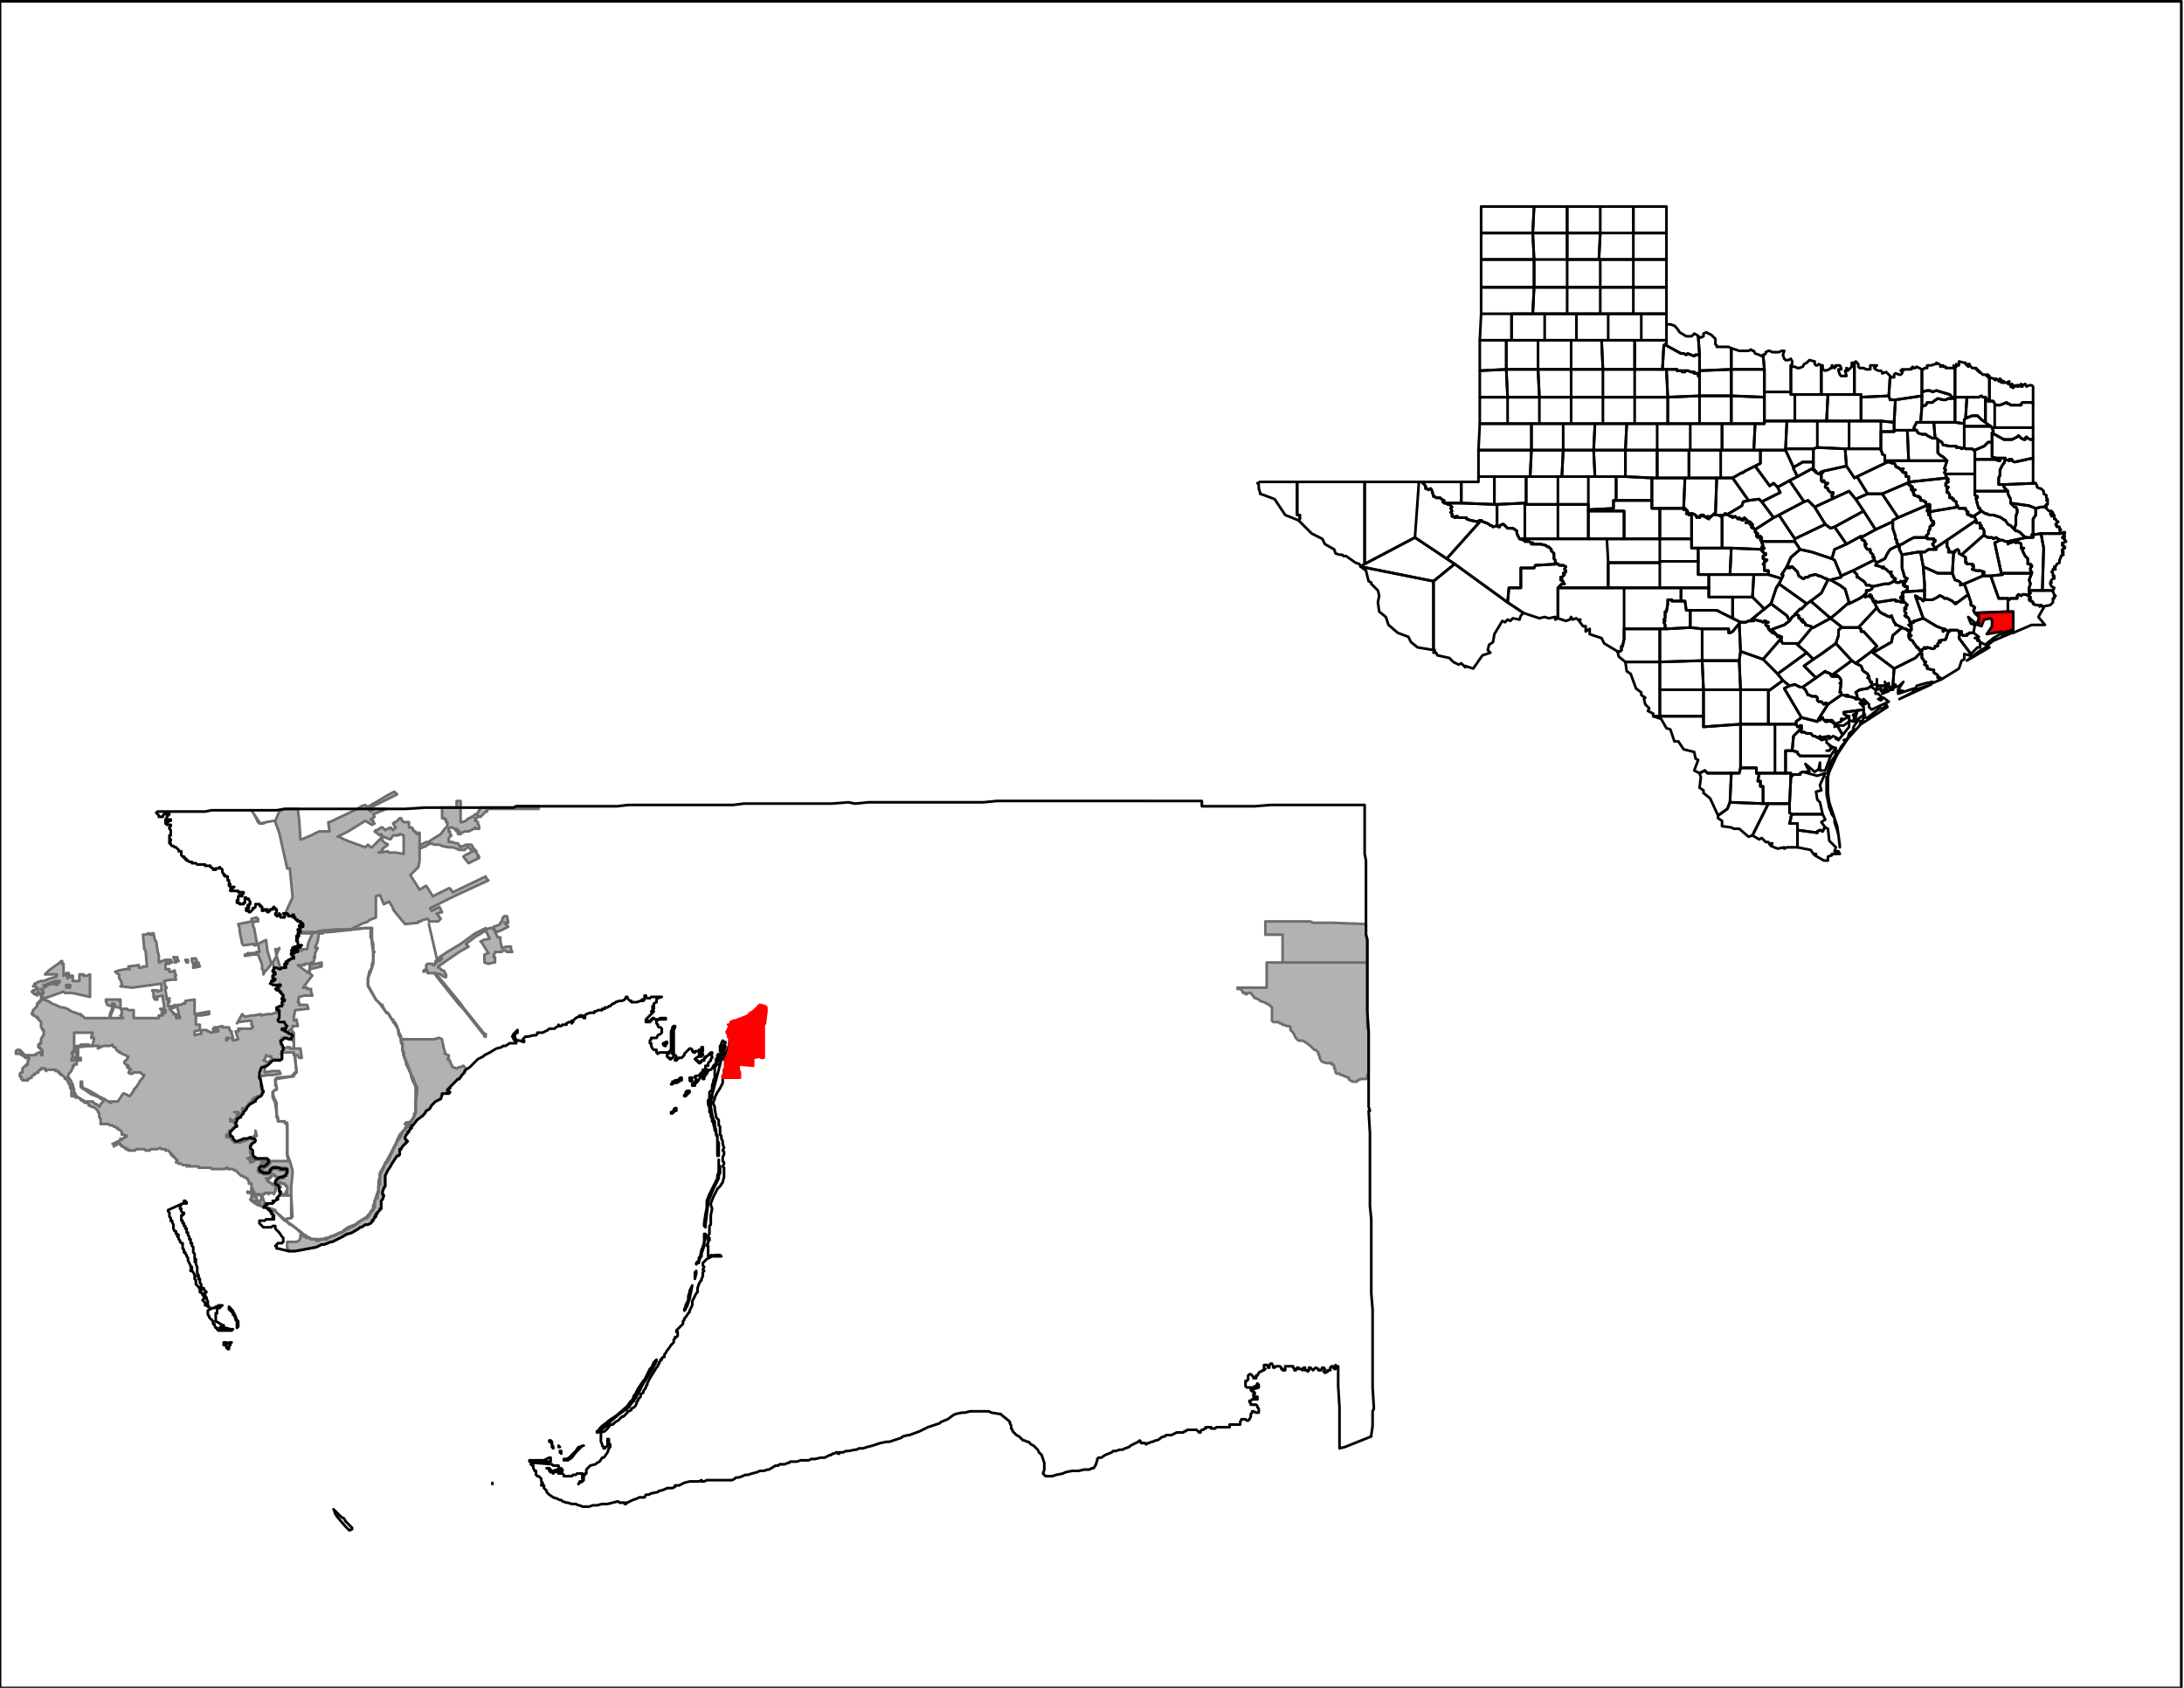 <svg xmlns="http://www.w3.org/2000/svg" width="1056" height="816" viewBox="0 0 792 612"><clipPath id="a"><path d="M791.03 612V.48H0V612h791.03z"/></clipPath><path clip-path="url(#a)" fill="#B2B2B2" fill-rule="evenodd" stroke="#6E6E6E" stroke-width=".96" stroke-miterlimit="10" stroke-linecap="round" stroke-linejoin="round" d="M158.878 350.433v.48h.48l.48.48.48.48h.48l.48.48v.48l.48.48v.96h-.48l-.96-.48-.48-.48-1.92-.48 9.12 11.04.96 1.441 7.68 9.6h.48v.961h-.48v-.48l-.48-.48-7.2-9.121-1.44-1.44-7.68-9.601-1.44-1.92h-2.4v-.96l-1.44.48v-.48l.96-.48v-1.44l.48-.48h1.92v.48h.48l.48-.48v-.96h.48v.48-1.44l-2.88-12.482 2.88 12.481h.48l.48.96.96-.96-.96-.48 1.44-.96 1.44-.96 4.8-2.88 5.28-3.84 3.84-1.92.48.48.96-.48h.96l.48-.48 1.44-.48.96-.48v-.48l.48-.48.48-1.441.48-.48h.96l.48 2.4h-1.44l1.44 1.44-1.92.96-.96.48-1.44.48-.96-1.44v.48l.48.96.96 1.92h.96v1.44l.48 1.92v.481l1.92-.48h1.44v.96l.48.96h-1.92l-.48-.48h-.96l-.48.48h-2.4v.48l-.48.48v.96h.48v1.92h-.48l-1.92.48-1.44-.48v-2.88l1.44-.48-2.4-3.84-.48-.48h.48l.48-.48 2.4-.48-1.44-2.88-.96.48-1.44.96-.96.48-3.84 2.88.96.96-3.36 1.92-7.68 5.28zM143.998 288.027l-10.56 5.28.96.96 1.44-.96h4.32l-4.8 1.92.48.96-1.44.96.96.48v.48l.48.48-.96.48-2.4-1.44-6.24 3.841-.96.48-1.92.96-.96.48h.48l1.92.96 2.4.96 5.28 1.92.48-.48.48-.48.96.96h.48l2.88-2.88.96-.96-.48-.96v.48h-.48l-1.92-1.44.48-.48h.48l1.44-.96h.48l.96.96 1.92-.96.48.48.48.48.48-.48.48-.48-.48-.48-.48-.96.48-.48h.48l1.44-1.44h.48l.48.96.48.48h1.92v1.92h.96l.48.48v.48l.48.48h.48v.48l.48.48h.48v-.48h.48V312.03l-.48 2.4-2.88 2.88 3.36 5.281 2.4-1.44 2.4 3.84 5.76-2.88h.48l.96 1.44 12-5.76v.48l.48.48.48.48-12.48 5.76-5.76 2.88-2.88 1.44.48.96 2.88-1.44.96 1.92-1.92.48 1.44 1.921-.96.96h-3.36.48l-.96-.96-1.92.48-.48.48h-.96v.48l-4.8.48-2.4-2.88-1.92-2.4v-.48l-1.44-2.4-1.92.96-1.44-3.36-1.44.48v7.68l-2.4.96-.48.48-.96.48h-.48l-3.84 1.92-.96.48h-5.28l-5.76.48-1.44.48h-6.24v-.48h.48v-1.92h.48v-.48h-.48v-.96h-.48l-.96-.48-.48-.48v-.48h-.96l-.48-.48h-.96l-.96-.48h-.48l2.88-6.24v-.48l-.96-10.082h-.96l-2.88-12.96-1.44-3.841v-.48h-.48l-2.88.48-.96.48h-1.44l-.48-.48-1.44-2.88-.96-1.44h-.48.48l.96 1.44 1.92 2.88v.48h.48l1.92-.48 2.88-.48h.48l1.44-3.36 1.92-.96h4.8l.48 3.84.48 7.2h.48l3.36-1.44 2.88-1.44h3.84l-.48-3.36h.48l10.08-4.8 1.44-.96 1.44-.48.48.48v.48l8.16-4.801 1.92-.96.48.48.48.48zm2.4 17.761v-2.88l-1.44-.48-.48.48h-1.92l-.96 1.44-1.44-.48-.96-.48-.96.96.48.48.96.96h.48l.48.48-.48.48-1.44.96v.48l-.96.96h-.48.48l2.88-.48.48.48h2.4l2.88.48v-3.84z"/><path clip-path="url(#a)" fill="#B2B2B2" fill-rule="evenodd" stroke="#6E6E6E" stroke-width=".96" stroke-miterlimit="10" stroke-linecap="round" stroke-linejoin="round" d="M165.598 291.867v-1.44h1.44v7.68h.48l1.44-.48.48-.48.48-.48h.48l.48-.48h.48l.96-.96h.48l.48-.48.48-.96.48-.48v-.48H186.238l.96-.48h8.16v.96h-18.72v.96h-.48l-.96.96-.48.48-.48.48h-.48l-.48-.48v.48l-.48.48h-.48v.96h.48l.48.48v.48l.48.96v.96h-.96l-.48-.48v.48h-.48l-1.92.961h-1.44l-.96.48-.48.48h-.96v-.48h.48v-.48l-.48-.48-.48.48v-.48h-.48l.48-.48h-.96l-.48-.48h-.96l-.48.48v.96h.48v.96l.48.48-.48.48-.48.48v1.44h1.44l.96.48h.96l.48.96h.48v.48l1.92-.96h1.92l.48.48v.48l1.44 1.44h-.48l1.44 1.92h-.48v.48h.48l-3.84 1.921-1.92-2.4 1.44-.96h.48l.48-.48.96-.48-.96-.96-.48-.48h-.48l-.48.48-.48.48h-1.92l-.96-.48-1.44-.48h-1.44l-2.4-.48-.96-.48h-1.92l-.96-.48-1.44.48-.48.48-2.4.96v-.96l.48-.48.96-.48.96-.48h.96l.48-.48 3.84-2.4 1.44-1.921.48-.48.48-.48v-1.44h-.48v-.96h-.48v-.48h-.96v-3.84H165.598v-.96zM148.798 376.835h8.64l1.44-.48h.48l.96.48v.48l.48 1.92v.48l.48 1.44v.96h.48l.48.48h.48v.96l-.48.48.96.48v.48l.48.96.48.961 1.44.48.96-.48h.48l.96-.48.96.96v.48l-.48.48v.48l-.96.96-.96 1.44h-.48l-.96.96-.48.48-1.44 1.44v.48l-.48.48h-.48v.48l.96.48-.48.48h-2.4v.48l-.48 1.441-.96.48-.96.48-1.44 1.44-.48.96-.48.48-.96.48-.48.96-.96.96-1.92 1.44-1.44 1.92h-.48v.961h-.48v.48l-.48.48v.48h-.48v.48l-.48.48-.48.96v.48l.48.48v.48h.48l-.48.48-.48.48-.96.96-.48.96h-.48v1.92l-.48.481h-.48l-1.92 2.88-.48.96-.96 1.44-.48.96-.48.96V430.12l-.96 1.92v.96l.48.48-.48 1.44-.48.48v2.88h-.48v.48l-.48.48-.48.48v.48h-.48v.961h-.48v.48l-.48.48v.48h-.48v.48l-.48.48-.96.48h-.96l-1.44.96h-.48l-.48.48-2.4 1.44-1.44.48-1.92.96-3.84 1.92h-.48l-2.4.96h-.96l-1.92.961-7.68 1.44h-2.4v-.48h-.48v-2.88h3.36l.96-.48.48-.96v-.96l.48-.48h.48v.48l.48.48.96.48h.96l.48.48h1.44l.48.48h.96l.48-.48h2.4l.48-.48.96-.48 1.44-.48 1.92-.96h.48l1.44-.96.96-.48 2.88-1.44.48-.48.48-.48 2.4-1.44h.48l.48-.481v-.48h.48v-.48l.48-.48.48-.48.48-.48v-.96h.48v-1.92l.48-1.44h.48V433l.48-.48v-2.401l.48-.48v-3.84l.48-.48v-.48l.48-.48.96-2.4.48-.48.48-.48 2.4-5.281.96-1.92.48-.48.96-1.44v-.48l.48-.48v-.48l.48-.48.48-.48.48-.481v-.48h.48v-.48h.48-.48l-.96-.48.48-.48h1.44l.96-1.44.48-.96v-.48l.48-.48v-4.32l.48-3.361v-1.92h-.48v-.96l-.48-.48v-.48l-.48-1.44h-.48v-.48l-.48-1.44-.48-.96v-.481l-.48-.48v-.96h-.48v-.96l-.48-.96-.48-1.44v-.96l-.48-.96v-2.4l-.48-.96v-.481h3.36z"/><path clip-path="url(#a)" fill="#B2B2B2" fill-rule="evenodd" d="m5.76 381.155.48-.48h.96v.48h.48l.48.48v.48h.48v.48h4.32v-.48h.48l.48-.48h.96v.96h.48v-1.92h-.48v-.48h-.48v-.48h-.48v-.96h.48v-.48h.48v-1.44l.48-.96.48-.48v-1.92h-.48v-.48l-.48-.48v-1.92l-.48-.48-.48-.48v-.48h-.48v-.48h-.48l-.48-.48H12v-.48h-.48l.48-1.44.48-.481.96-.96v-.96h.48v-.48h.48v-.48h.48v-.96h.48l.48.48 1.44.48.96.48.48.48 1.44.48 1.92.96h.96l1.44.48 1.44.96 2.88.96h.48v.48h.48l.48.48.48.48h9.12v-1.44l.96-2.4v-.96h.96l-.48-.48h-.48l-.48.96-1.44-.48-.48-1.44v-.48H43.68v.48h-.48.48v2.4h-.96l-1.44-.48v.48l-.96 2.4-.48 1.44h4.8l-.48-.48-.48-.48.48-.48v-1.44l-.48-.48h2.4l.48.48h1.92v2.88h9.12v-.96h1.44v-.48l-.48-.48H60v-.96h-1.44l-.48-.48h1.44v-.96l-.48-2.88v-.96l-2.4.48.48.96h-.96l-.48-.96v-1.44l-.48-.96h1.92v.48l1.44-.48v-2.4L48 358.113l-4.32-.48.48-.48v-.48l-.48-1.441-.48-.48v-1.44l-.96-.48v-.48h-.48l1.44-.48 2.4-.48h1.44l-.48-.96 3.84-.48v.96h.96l.48-.48h1.44l-.48-5.76-.48-.481-.48-5.28h.96l.96-.48h.48v.48h.96v-.48h.48l.48 2.4.48.48.48 3.36.48 1.92v2.4h.48l.48-.48 1.44-.48.48 1.44v-1.44h1.44l.48.96h-.96v.48H60v1.92h1.44v.96h.96l.96-.48v.48l.48 1.44h-.48l.48 1.441h-1.92l-2.4.48.48 1.92.48.48-.48.48v.48l.48 2.88v.48h.48l.48-.48v1.44h-.48v1.44h1.92l.48-.48v.961l-1.92.48.48.48.48.48.96.96h-.48.96v.48l.48.48h-.48v.48h1.44v-.48l-.48-.48v-.96l-.48-1.92v-.96h1.44l.48-.48h.96v-.96l3.36-.48V367.714l2.88-.48 2.4-.48v.96l-2.88.48h-1.92v3.36h1.44v1.92l-1.92.48v1.44l1.92-.48h.48v-.96l.48-.48h1.44l.48.48h.48l.48.48 2.88-.48-.001-.48h-1.92v-.48l.48-.48h.96l1.92-.48v.48h2.4l.48 1.44h.48v.96l.48.961v.48h-.48l.48.96 1.92-.48-.96-2.88h.96l.48-.48v-.48h-.48 4.8-.48l.96-.48v-.48l-.48-.48v-1.44h-.96l-3.84.48-.48.48 1.92-3.36.48.48.48.48 2.4-.48h.96l2.4-.48v.48l2.4-.48h1.44l1.44-.48h1.44v-.961h-.96v-.96h.48l.96-.48h.48l.48-.48v-.48l-.48-.48h.48v-.48h.48v-.48h-.96v-.48l.48-.48v-.96h-.48v-.48l-.48-.48-.48-.48h-.48v-.48h-.48l.48-.48h.48l.48-.48v-.48l-.48-.48v.48h-2.4l-.48-.48v-.96h.96l.48-.481v-.48h-.96v-.96h.48v-.48h.48v-.48l-.48-.96v-.96l-.48-1.92 1.44-2.4-.48-2.401h1.44v-.48l-.96 2.4v.48l1.44 4.8v-.48h1.44l.48-.48-.48-.48v-.48h.96v-.48l-.48-.48h.96v-.48h.48l.48-.48h.48l.48-.48v-.48h-.48v-.48h-.48v-.48h1.44v-.48h-.96v-1.44l.48-.48h.48v1.44h2.4l.48-.48h1.44l.48-2.4 1.44-3.36H108.479 113.279l1.92-.48h3.36l13.92-1.44h2.4v4.32l.48 1.44v2.88h.48l-.48.48v3.84l-.48 1.44-.48 1.44-.96 2.401v2.4l2.88 5.28 1.92 1.92h.48v.961l1.44 1.92h.48l1.44 2.4.48.48v-.48.48l.48.48.48.48v.48l.48.48v.48l.48.96v.48l.48.96.48.961v1.44l.48.96v2.4l.48.96v.96l.48 1.44.48.96v.96h.48v.961l.48.48v.48l.48.96.48 1.44v.48h.48l.48 1.44v.48l.48.48v.96h.48v1.92l-.48 3.361v4.32l-.48.48v.48l-.48.96-.96 1.44h-1.44l-.48.48.96.48h.48-.48v.481h-.48v.48l-.48.48-.48.48-.48.48v.48l-.48.48v.48l-.96 1.44-.48.48-.96 1.92-2.4 5.281-.48.48-.48.48-.96 2.4-.48.48v.48l-.48.48V429.64l-.48.48v2.4l-.48.48v1.44h-.48l-.48 1.44v1.92h-.48v.96l-.48.48-.48.48-.48.48v.481h-.48v.48l-.48.48h-.48l-2.4 1.44-.48.48-.48.48-2.88 1.44-.96.48-1.44.96h-.48l-1.92.96-1.44.48-.96.48-.48.48h-2.4l-.48.48h-.96l-.48-.48h-1.44l-.48-.48h-.96l-.96-.48-.48-.48v-.48h-.48l-1.92-1.92-1.92-1.44h-.48l-1.44-1.44h-.48l-.48-.48-2.88-2.88h-.48l-2.4-.96-.48-.48h-.96v-.48h-.96l-.96-.48h-.48v-.48h-.48l-1.44-.96v-.48h-.48.48v-2.4h-1.44v-.48l1.44.48V429.16h-.96v-.96l-.48-.48v-.48h-.48l-.48-.48h-.48l-.48-.48h-.48l-.48-.48-.48-.48-.48-.48-.48-.48h-.48l-.48-.48h-1.92v-.48h-.48l-.48.48H76.799l-.48-.48H72v-.48h-3.36v-.48l-.48.48h-.48v-.48h-1.44l-.48-.48h-.96l-.48-.48h-.48l.48-.48v-.48h-.48l-.48-.961h-.48v-.48h-.48v-.48h-.48v-.48l-.48-.48-.48-.48H60v-.48h-1.44l-.48-.48-.96.48h-2.4l-.48.48H52.8l-.48-.48h-2.88l-.48.48h-2.4l-.48-.48h-.48.96-.48l-.48-.48h-.48l-.48-.48h-.48v-.48h-.48v-.48h-1.44v.48h-.96v.48-.96h-.48.48l.48-.48h.48l.48-.48h.48l.48-.48v-.48l.48.48.48-.48.48-.48h.48l.48-.48h-.48l-.48-.48h-.96v-.96l-.48-.48-.48-.48h-.48v-.481h-.48l-.48-.48h-.48l-.48-.48h-.96l-.48-.48h-2.88v-1.92l-.48-.48v-1.44l-.48-.48v-.48l-.48-.48-.48-.48-.96-.48h-.48l-.48-.48h-.48v-.48l-.48-.48h-.96l-.96-.96-.48-.481-.96-.48h-.96v-.48h-1.44v-3.36h.48v-.48h-.48v.48h-.48v.48-1.44h-.48v-.48l-.48-.48v-.48l-.48-.48h-.48v-.48l-.48-.48-.48-.48h-.48v-.48h-.48v-.48h-.48v-.48h-.96v-.48H16.8v.48l-.48-.48v-.481h-1.44v.48h-.48l-.48.48v.48h-.48l-.48.48h-.48v.48H12l-.48.48v.48h-.48l-.48.48h-.48v.48H8.16v-.48h-.48v-.96H7.2v-.96l.48-.48h.48v-1.44l.48-.48.48-.48h.48v-.48h.48v-1.44l.48-.48v-.48H9.12v-.48h-.48l-.48-.48h-.48v-.48H5.76v-.96zm76.319-4.32v.48l.96-.96h-.96v.48zm18.24 23.042v4.32l.48.96v.96l.48.48h1.92l.48.48h.48V418.6l.96 2.4.96 3.36v1.44l-.48 4.321v3.36l.48 7.681-.48.48-2.4.48.48.48 1.92 1.44 1.92 1.44 1.92 1.44v.48h.48l.48.48h.48l.48.48.96.48.48.48h4.32l.96-.48h.96l.96-.48 1.44-.48 1.92-.96h.48l.96-.96 1.44-.96 2.4-.96.96-.48.48-.48 2.4-1.44h.48v-.48h.48v-.48l.48-.48.48-.48v-.48l.48-.48.48-.48v-1.44l.48-.48v-.96l.48-.96v-.48l.48-.96v-.48l.48-.96V428.2l.48-1.44v-1.44l1.92-3.36v-.48h.48V421l2.88-5.281.96-1.92v-.48l.96-1.92.48-.48.48-.48.48-.48.48-.48v-.481l.48-.48h.48v-.48l-.96-.48.48-.48h.96l1.44-1.44.48-.96v-.96l.48-.48v-9.601l-.48-.48v-.96h-.48l-.48-1.44v-.48l-.48-1.44-.48-.96v-.481l-.48-.48-.48-.96v-.48l-.48-1.44-.48-1.44-.48-1.92v-1.92l-.48-.48V376.834l-.48-.96-.48-.96v-1.44l-.48-.96v-.48h-.48v-.48l-.48-.48-.48-.48v-.48l-.48-.48-1.44-2.4h-.48l-1.44-2.401h-.48v-.48l-1.92-1.92-2.88-4.8v-2.881l.48-2.4.96-1.44v-1.44l.48-.96v-3.36l-.48-2.881v-1.44l-.48-.96v-2.4l.48-.48v-.48h-2.4l-12.96 1.44h-2.4v.48h-1.44l-.48 2.88-.96 2.4h.96l-.48.96-.48.96v.96l-.48.48h.48l-.48 1.44v.48h-.96v.96l3.84-.96v.96h-.48.48v.48l-4.32.96v1.44l.48.48.48.48-.48.48-2.88 3.841h1.44v.48h1.44v.96l.48 1.44h-2.88l-1.92.48-.48 1.92h.48v.96h2.88l.48 1.441h-.48l-4.32.48-.48 2.4v1.44l.96-.48.48 2.4h-1.44l-.48.48v-.48.48l-.48.96.48.48v.48h.48V380.196h2.4l.48 3.36h-.96l-.48-.96h-.96v1.44l.48 4.321v.48h-.48v.48l-.48.48v.48h-.48l-5.76.96-.48.48.48 2.4v.96h-.48l-.96.96.48 1.921.96 1.92zm-5.28 33.603h-.96V433h-.96v.48h-.48V433l-.48-.48v-.48h-.48v-.96h-.48v1.44h.48v.48h.48v.96h.48l.48.48v.48l.48.48-.48.48v-.48h-1.92l1.44.96h.48l.48.48h.48l.96-3.36zm16.8-80.647v-.48l.48-.96v-1.44l.48-.48h-2.4v.48h-2.4l3.84 2.88zm-10.08 25.442v.48h.48v.96h.48v.48-.48l.48.48.96-.48h.96v.48h1.44v-2.4l-.48-.48v-1.44l.48-.48-.48-.48v-.96l-.48-.48h-.48l-.48.48v.96h.96v.48h.48v.96h-.48v.48h-.48l-.48-.48h-2.4l.48.48h-.48l-.48.48v.96zm-75.84 6.24h.96l.96-2.4v-2.88h1.44v-.48h2.88v.48h1.44v-.48l.48-1.92v-.48h-.48v-.48h-.48v.48-.48l.48-1.44h-6.72v7.2l-.48-.48-.48.96h.48v.96l-.48.96v.48zm-.96 6.241.96 1.44v.48l.48.48v.48l.48 1.44v1.44h.48v.48l.48.481.48.48.96.48v.48h.96l.48.48h2.88l.96.96h.48l.48.48.48.48.48-.96.48-.48.48-.48v-.48l-.48-.48h-.48l-.48-.48-.96-.48-1.44-.48-.96-.48-1.92-1.44-.96-.48-.48-.48v-1.92h.48v1.44l.48.96 1.44.48 3.36 1.92 1.44.96h.48l.48.48h.48l.48.48.96.48h.48v.48h.48v-.48h2.4l1.92-2.88h.48l1.92.96 1.44-1.92v-.48l.96-.96.96-1.44.48-.96.96-.96.48-.96h-.48l-.48-.48-.48-.48h-2.4l-.48.48h-.96v-.48h-.48l.48-.48v-.48h.48l-.48-.481h-.48v-.48h-.48l.48-.48-.96-.48-.48-.48v-.48l.96-.96.48-.96h-.48l-.48-.48-1.44-.48-.48-.48h-.48v-.48h-.48l-.48-.48-.48-.96h-.48l-.48-.48v-.48l-.96.48h-2.4l-.96.48-.48-.48.48.48-.96.48v-.96h-2.88l-4.32.48v2.88l-.48.96h1.44v.96h-1.44v1.44h-.96v.48h-.48v.96l-.48.48v.48l-.48.48-.48.48-.48 1.44h.48zM96 436.361l-.48.48v.48h.48l.48.48h.48l2.88.96v.48l3.36 2.88 2.4-.48v-8.16h-4.32l.48-.96v-.48.48l.48.48h.96l.48-.48h.48l-.48-.48.48-.48V430.12h-.48v-.48h-.48v-.48h-.96l-.48-.48h-.48v.48h-.48l.48.96h.48v.48h-.48v-.48l-.48-.48-.48-.48v-.96l.48-.48.48-.48h1.44l.48-.48.48-.48v-.48l.48-.48v-1.44l-.48-.48h-2.88l-.96-.48-1.44.48-.48.48-.48.96h-1.92l-.96-.48.48-.48.96-.48.96-.48.96-.96V421h6.72l-.48-1.921v-11.041l-.48-.48-.48-.48v-.48h-2.4v-.96l-.48-.48v-1.44l-.48-3.36v-.48l-.96-1.921v-1.92l.96-.96h.48v-.96l-.48-.48v-2.4h.48v-.48l5.76-.48v-.48h.48v-.48h.48v-.48h.48v-.48l-.48-4.321v-.96l-.48-.48v-.96h-4.32v1.92-1.44h-.48l.48.48v1.44h-.48v.48h-.48l-.48-.48h-1.92l-.48-.48v-.48h-.96l-.96-.48v.48l-.48.96-.48.48h.48l.48.48h.96l.48-.48.48.48h-.48v.48l-.96.48v.48h-.96v.48h-.48.48v1.92l2.88-.48h2.4l.48.96-2.88.48h-1.92l-2.4.48h-.48v.96h.48v1.92l.48.48h-.48v.48h.48v2.4l-.48.48-.48.481h-.48v.48l-.48-.48v.48h.48-.48v.48-.48h-.96v.48h-.48 1.44-.48v.96h-.48v-.48h-.96v.48l.48-.48.48.48h-.48v.48h-1.44.48v.48h-.48l-.48.48-.48.48v.96h-.48v.48h-.48v-.96h-.48v.96h.48l-.48.48v.48h-.48v.48-.48h-.96.48v.48l-.48-.48v-.48h-1.44.96v.48h.48-.48.48v.48h.96v.48h-.48v-.48h-.96l.48.48h.48v.48h-.48l-.48-.48v.48l-.48.48v.96h-.96v-.48l-.48.48h-.48v-.96.96h.96l.48.48h.48V408.519h-.48v.48h-.48v.48h-.48v.48h-.96v1.92h-.48v-.48h-.48v.48-.48h.48v.48h.48v.48h-.48v-.48h-.48v.48h1.44v.48h.48v.48h.48v.48h.48v.48h2.4v-.48h1.44v-.48h.96l.48-.48h1.44l.48.48v.48l-.48.48-.48.48-.48.48v2.88h.48v.48l.48.481-1.92.96h.48l.48-.48.96-.48v.48l-.96.96h-.48.48l.96-.48v-.48h.48v.48l-.96.48-.48.48h.48-.48.48l.48-.48.48-.48h.48v.48l-.48.48-.96.48h-.48.48l.48-.48.96-.48h4.32l.48.48v.48l-.48.48-.48.48h-.96.48l.48-.48h.48v-.48h.48V421h-.48v-.48h-.48v.96h.48-1.44V421h-.48v.48l-.48.48v.96h-.48v.48h-.48v1.44h.48v.48h.96l.48.48h1.92v-.48h.96-.48.48v-1.44h2.88v.48h2.88l-.48.48v.96l-.48.48h-.48l-.48.48h-2.4v-.48l-.48-.48-.48.48h-.48v.48h-.48v.48h-1.44l.48.48v.48h.48v.48h.48l.48.48h.48v.481h.48v-.48h.48v.96l.48.48v.48h-.48v.96l-.48.48v.48-.48h-1.92v.48l-.48-.48h-.96v.48h-.96v.48l.96 2.88zm-84.48-76.808H12v-.48h.48l.96-.48h.48-.48v-.48h-.48v-.48H12l.48-.48v-.48h.48l.48-.48 1.44-.48h.96l2.4-.96 1.92-.48.48-.48v-.48h-4.32l.48-.48.96-.96 1.92-1.44 1.44-.96.48-.48h.48v-.48h.48v.96h.48v4.32l.96-.48.48.96v.48l.48-.48h.96v-.48h.48v1.92h2.4v-2.4h1.44v.48h1.44l.96-.48v8.16l-4.32-.96-2.4-.48h-2.4l-.48-.48-6.72 2.4h-.96l-.48-.48h.48v-.48h-.48l-.48-.48 1.44-.48-.48-1.44h-.48l.96 1.44-1.44.48v-.48h-.48v-.48.48h-.48v.96l-.48-.48h-.48l-.48-.48-.48-.48zm13.92-1.44v-.96H24v.96h1.44zm-9.6-.48.48.48v-.48h.48l.48-.48 1.92-.48 1.44.48-.48-.48h.96l.48-.48v-.48h-.48l-.48.48v-.48h-.48l-2.88.96-.48.48h-.96v.48zm75.36-23.522h.48l-.48-.48v-.48l1.92-.48v.48h.48v.96h-.96l-.96.48v.96l.48.96.96 5.28v.48h.48l-.96.48h-.48v-.48l-3.84.48-.48-.48-.96-4.8v-.96l-.48-1.44 4.8-.96zm-2.4 12.001h.48l.48-.48h2.4l.96-.48h.96l-.48-2.88 2.88-1.44.48 3.84 1.44 4.8-1.44 1.92-.96.96-.48.96v-1.44l-.48-.48v-1.44l-.48-1.44-.96-2.4h-1.92l-2.88.48v-.48zm-19.2 1.44h1.44l.48 1.44H72v.48l.48.96-2.4.48v-.96h.96v-.96l-.96.48-.48-.96v-.96zm-6.72-.48h1.44v.48l.48.96h-.96v.48h-.48v-.96l-.48-.96zm27.84 65.286h.96l.96-.96v-1.44l.48 1.92-.96.48-.48.48h-.48l-.48-.48zm-23.52-64.326h.96v.96h-.48l-.48-.96zm-42.72 4.8h.48v.96h.48-.48l-.48.48-.48-1.44h.48z"/><path clip-path="url(#a)" fill="none" stroke="#6E6E6E" stroke-width=".96" stroke-miterlimit="10" stroke-linecap="round" stroke-linejoin="round" d="m5.76 381.155.48-.48h.96v.48h.48l.48.48v.48h.48v.48h4.32v-.48h.48l.48-.48h.96v.96h.48v-1.92h-.48v-.48h-.48v-.48h-.48v-.96h.48v-.48h.48v-1.44l.48-.96.48-.48v-1.92h-.48v-.48l-.48-.48v-1.92l-.48-.48-.48-.48v-.48h-.48v-.48h-.48l-.48-.48H12v-.48h-.48l.48-1.44.48-.481.96-.96v-.96h.48v-.48h.48v-.48h.48v-.96h.48l.48.48 1.44.48.96.48.48.48 1.44.48 1.92.96h.96l1.44.48 1.44.96 2.88.96h.48v.48h.48l.48.48.48.48h9.12v-1.44l.96-2.4v-.96h.96l-.48-.48h-.48l-.48.96-1.44-.48-.48-1.44v-.48H43.68v.48h-.48.48v2.4h-.96l-1.44-.48v.48l-.96 2.4-.48 1.44h4.8l-.48-.48-.48-.48.48-.48v-1.44l-.48-.48h2.4l.48.48h1.92v2.88h9.12v-.96h1.44v-.48l-.48-.48H60v-.96h-1.44l-.48-.48h1.44v-.96l-.48-2.88v-.96l-2.4.48.48.96h-.96l-.48-.96v-1.44l-.48-.96h1.92v.48l1.44-.48v-2.4L48 358.113l-4.32-.48.48-.48v-.48l-.48-1.441-.48-.48v-1.44l-.96-.48v-.48h-.48l1.44-.48 2.4-.48h1.44l-.48-.96 3.84-.48v.96h.96l.48-.48h1.44l-.48-5.76-.48-.481-.48-5.28h.96l.96-.48h.48v.48h.96v-.48h.48l.48 2.4.48.48.48 3.36.48 1.92v2.4h.48l.48-.48 1.44-.48.48 1.44v-1.44h1.44l.48.96h-.96v.48H60v1.92h1.44v.96h.96l.96-.48v.48l.48 1.44h-.48l.48 1.441h-1.92l-2.4.48.48 1.92.48.48-.48.48v.48l.48 2.88v.48h.48l.48-.48v1.44h-.48v1.44h1.92l.48-.48v.961l-1.92.48.48.48.48.48.96.96h-.48.96v.48l.48.48h-.48v.48h1.44v-.48l-.48-.48v-.96l-.48-1.92v-.96h1.44l.48-.48h.96v-.96l3.36-.48V367.714l2.88-.48 2.4-.48v.96l-2.88.48h-1.92v3.36h1.44v1.92l-1.92.48v1.44l1.92-.48h.48v-.96l.48-.48h1.44l.48.48h.48l.48.48 2.88-.48-.001-.48h-1.92v-.48l.48-.48h.96l1.92-.48v.48h2.4l.48 1.44h.48v.96l.48.961v.48h-.48l.48.96 1.92-.48-.96-2.88h.96l.48-.48v-.48h-.48 4.8-.48l.96-.48v-.48l-.48-.48v-1.44h-.96l-3.84.48-.48.48 1.92-3.36.48.48.48.48 2.4-.48h.96l2.4-.48v.48l2.4-.48h1.44l1.44-.48h1.44v-.961h-.96v-.96h.48l.96-.48h.48l.48-.48v-.48l-.48-.48h.48v-.48h.48v-.48h-.96v-.48l.48-.48v-.96h-.48v-.48l-.48-.48-.48-.48h-.48v-.48h-.48l.48-.48h.48l.48-.48v-.48l-.48-.48v.48h-2.4l-.48-.48v-.96h.96l.48-.481v-.48h-.96v-.96h.48v-.48h.48v-.48l-.48-.96v-.96l-.48-1.92 1.44-2.4-.48-2.401h1.44v-.48l-.96 2.4v.48l1.44 4.8v-.48h1.44l.48-.48-.48-.48v-.48h.96v-.48l-.48-.48h.96v-.48h.48l.48-.48h.48l.48-.48v-.48h-.48v-.48h-.48v-.48h1.44v-.48h-.96v-1.44l.48-.48h.48v1.44h2.4l.48-.48h1.44l.48-2.4 1.44-3.36H108.479 113.279l1.92-.48h3.36l13.92-1.44h2.4v4.32l.48 1.44v2.88h.48l-.48.48v3.84l-.48 1.44-.48 1.44-.96 2.401v2.4l2.88 5.28 1.92 1.92h.48v.961l1.44 1.92h.48l1.44 2.4.48.48v-.48.48l.48.48.48.48v.48l.48.48v.48l.48.96v.48l.48.96.48.961v1.44l.48.96v2.4l.48.96v.96l.48 1.44.48.96v.96h.48v.961l.48.48v.48l.48.96.48 1.44v.48h.48l.48 1.44v.48l.48.48v.96h.48v1.92l-.48 3.361v4.32l-.48.48v.48l-.48.96-.96 1.44h-1.44l-.48.48.96.48h.48-.48v.481h-.48v.48l-.48.48-.48.48-.48.48v.48l-.48.48v.48l-.96 1.44-.48.48-.96 1.92-2.4 5.281-.48.48-.48.48-.96 2.4-.48.48v.48l-.48.48V429.64l-.48.48v2.4l-.48.48v1.44h-.48l-.48 1.44v1.92h-.48v.96l-.48.48-.48.48-.48.48v.481h-.48v.48l-.48.48h-.48l-2.4 1.44-.48.48-.48.48-2.88 1.44-.96.48-1.44.96h-.48l-1.92.96-1.44.48-.96.48-.48.48h-2.4l-.48.48h-.96l-.48-.48h-1.44l-.48-.48h-.96l-.96-.48-.48-.48v-.48h-.48l-1.92-1.92-1.92-1.44h-.48l-1.44-1.44h-.48l-.48-.48-2.88-2.88h-.48l-2.4-.96-.48-.48h-.96v-.48h-.96l-.96-.48h-.48v-.48h-.48l-1.44-.96v-.48h-.48.48v-2.4h-1.44v-.48l1.44.48V429.16h-.96v-.96l-.48-.48v-.48h-.48l-.48-.48h-.48l-.48-.48h-.48l-.48-.48-.48-.48-.48-.48-.48-.48h-.48l-.48-.48h-1.92v-.48h-.48l-.48.48H76.799l-.48-.48H72v-.48h-3.36v-.48l-.48.48h-.48v-.48h-1.44l-.48-.48h-.96l-.48-.48h-.48l.48-.48v-.48h-.48l-.48-.961h-.48v-.48h-.48v-.48h-.48v-.48l-.48-.48-.48-.48H60v-.48h-1.44l-.48-.48-.96.48h-2.4l-.48.48H52.8l-.48-.48h-2.88l-.48.48h-2.4l-.48-.48h-.48.96-.48l-.48-.48h-.48l-.48-.48h-.48v-.48h-.48v-.48h-1.44v.48h-.96v.48-.96h-.48.48l.48-.48h.48l.48-.48h.48l.48-.48v-.48l.48.48.48-.48.48-.48h.48l.48-.48h-.48l-.48-.48h-.96v-.96l-.48-.48-.48-.48h-.48v-.481h-.48l-.48-.48h-.48l-.48-.48h-.96l-.48-.48h-2.88v-1.92l-.48-.48v-1.44l-.48-.48v-.48l-.48-.48-.48-.48-.96-.48h-.48l-.48-.48h-.48v-.48l-.48-.48h-.96l-.96-.96-.48-.481-.96-.48h-.96v-.48h-1.44v-3.36h.48v-.48h-.48v.48h-.48v.48-1.44h-.48v-.48l-.48-.48v-.48l-.48-.48h-.48v-.48l-.48-.48-.48-.48h-.48v-.48h-.48v-.48h-.48v-.48h-.96v-.48H16.8v.48l-.48-.48v-.481h-1.44v.48h-.48l-.48.48v.48h-.48l-.48.48h-.48v.48H12l-.48.48v.48h-.48l-.48.48h-.48v.48H8.16v-.48h-.48v-.96H7.2v-.96l.48-.48h.48v-1.44l.48-.48.48-.48h.48v-.48h.48v-1.44l.48-.48v-.48H9.12v-.48h-.48l-.48-.48h-.48v-.48H5.76v-.96"/><path clip-path="url(#a)" fill="none" stroke="#6E6E6E" stroke-width=".96" stroke-miterlimit="10" stroke-linecap="round" stroke-linejoin="round" d="M82.079 376.835v.48l.96-.96h-.96v.48M100.319 399.877v4.32l.48.96v.96l.48.48h1.92l.48.48h.48V418.6l.96 2.4.96 3.36v1.44l-.48 4.321v3.36l.48 7.681-.48.48-2.4.48.48.48 1.92 1.44 1.92 1.44 1.92 1.44v.48h.48l.48.48h.48l.48.48.96.48.48.48h4.32l.96-.48h.96l.96-.48 1.44-.48 1.92-.96h.48l.96-.96 1.44-.96 2.4-.96.96-.48.48-.48 2.4-1.44h.48v-.48h.48v-.48l.48-.48.48-.48v-.48l.48-.48.48-.48v-1.44l.48-.48v-.96l.48-.96v-.48l.48-.96v-.48l.48-.96V428.2l.48-1.44v-1.44l1.92-3.36v-.48h.48V421l2.88-5.281.96-1.92v-.48l.96-1.92.48-.48.48-.48.48-.48.48-.48v-.481l.48-.48h.48v-.48l-.96-.48.48-.48h.96l1.44-1.44.48-.96v-.96l.48-.48v-9.601l-.48-.48v-.96h-.48l-.48-1.44v-.48l-.48-1.44-.48-.96v-.481l-.48-.48-.48-.96v-.48l-.48-1.44-.48-1.44-.48-1.92v-1.92l-.48-.48V376.834l-.48-.96-.48-.96v-1.44l-.48-.96v-.48h-.48v-.48l-.48-.48-.48-.48v-.48l-.48-.48-1.44-2.4h-.48l-1.44-2.401h-.48v-.48l-1.92-1.92-2.88-4.8v-2.881l.48-2.4.96-1.44v-1.44l.48-.96v-3.36l-.48-2.881v-1.44l-.48-.96v-2.4l.48-.48v-.48h-2.4l-12.96 1.44h-2.4v.48h-1.44l-.48 2.88-.96 2.4h.96l-.48.96-.48.96v.96l-.48.48h.48l-.48 1.44v.48h-.96v.96l3.84-.96v.96h-.48.48v.48l-4.32.96v1.44l.48.48.48.48-.48.48-2.88 3.841h1.44v.48h1.44v.96l.48 1.44h-2.88l-1.92.48-.48 1.92h.48v.96h2.88l.48 1.441h-.48l-4.32.48-.48 2.4v1.44l.96-.48.48 2.4h-1.44l-.48.48v-.48.48l-.48.96.48.48v.48h.48V380.196h2.4l.48 3.36h-.96l-.48-.96h-.96v1.44l.48 4.321v.48h-.48v.48l-.48.48v.48h-.48l-5.76.96-.48.48.48 2.4v.96h-.48l-.96.96.48 1.921.96 1.92M95.039 433.48h-.96V433h-.96v.48h-.48V433l-.48-.48v-.48h-.48v-.96h-.48v1.44h.48v.48h.48v.96h.48l.48.48v.48l.48.48-.48.48v-.48h-1.92l1.44.96h.48l.48.48h.48l.96-3.36"/><path clip-path="url(#a)" fill="none" stroke="#6E6E6E" stroke-width=".96" stroke-miterlimit="10" stroke-linecap="round" stroke-linejoin="round" d="M111.839 352.833v-.48l.48-.96v-1.44l.48-.48h-2.4v.48h-2.4l3.84 2.88M101.759 378.275v.48h.48v.96h.48v.48-.48l.48.48.96-.48h.96v.48h1.44v-2.4l-.48-.48v-1.44l.48-.48-.48-.48v-.96l-.48-.48h-.48l-.48.48v.96h.96v.48h.48v.96h-.48v.48h-.48l-.48-.48h-2.4l.48.48h-.48l-.48.48v.96M25.92 384.516h.96l.96-2.4v-2.88h1.44v-.48h2.88v.48h1.44v-.48l.48-1.921v-.48h-.48v-.48h-.48v.48-.48l.48-1.44h-6.72v7.2l-.48-.48-.48.96h.48v.96l-.48.96v.48"/><path clip-path="url(#a)" fill="none" stroke="#6E6E6E" stroke-width=".96" stroke-miterlimit="10" stroke-linecap="round" stroke-linejoin="round" d="m24.96 390.756.96 1.44v.48l.48.48v.48l.48 1.44v1.44h.48v.48l.48.481.48.48.96.48v.48h.96l.48.48h2.88l.96.96h.48l.48.48.48.48.48-.96.48-.48.48-.48v-.48l-.48-.48h-.48l-.48-.48-.96-.48-1.44-.48-.96-.48-1.92-1.44-.96-.48-.48-.48v-1.92h.48v1.44l.48.96 1.44.48 3.36 1.92 1.44.96h.48l.48.48h.48l.48.48.96.48h.48v.48h.48v-.48h2.4l1.92-2.88h.48l1.92.96 1.44-1.92v-.48l.96-.96.96-1.44.48-.96.96-.96.48-.96h-.48l-.48-.48-.48-.48h-2.4l-.48.48h-.96v-.48h-.48l.48-.48v-.48h.48l-.48-.481h-.48v-.48h-.48l.48-.48-.96-.48-.48-.48v-.48l.96-.96.48-.96h-.48l-.48-.48-1.44-.48-.48-.48h-.48v-.48h-.48l-.48-.48-.48-.96h-.48l-.48-.48v-.48l-.96.48h-2.4l-.96.48-.48-.48.48.48-.96.48v-.96h-2.88l-4.32.48v2.88l-.48.96h1.44v.96h-1.44v1.44h-.96v.48h-.48v.96l-.48.48v.48l-.48.48-.48.48-.48 1.44h.48M95.999 436.36l-.48.48v.48h.48l.48.48h.48l2.88.96v.48l3.36 2.881 2.4-.48v-8.16h-4.32l.48-.96v-.48.48l.48.48h.96l.48-.48h.48l-.48-.48.48-.48V430.12h-.48v-.48h-.48v-.48h-.96l-.48-.48h-.48v.48h-.48l.48.96h.48v.48h-.48v-.48l-.48-.48-.48-.48v-.96l.48-.48.48-.48h1.44l.48-.48.48-.48v-.48l.48-.48v-1.44l-.48-.48h-2.88l-.96-.48-1.44.48-.48.48-.48.96h-1.92l-.96-.48.48-.48.96-.48.96-.48.96-.96V421h6.72l-.48-1.921v-11.041l-.48-.48-.48-.48v-.48h-2.4v-.96l-.48-.48v-1.44l-.48-3.36v-.48l-.96-1.921v-1.92l.96-.96h.48v-.96l-.48-.48v-2.4h.48v-.48l5.76-.48v-.48h.48v-.48h.48v-.48h.48v-.48l-.48-4.321v-.96l-.48-.48v-.96h-4.32v1.92-1.44h-.48l.48.48v1.44h-.48v.48h-.48l-.48-.48h-1.92l-.48-.48v-.48h-.96l-.96-.48v.48l-.48.96-.48.48h.48l.48.48h.96l.48-.48.48.48h-.48v.48l-.96.48v.48h-.96v.48h-.48.48v1.92l2.88-.48h2.4l.48.96-2.88.48h-1.92l-2.4.48h-.48v.96h.48v1.92l.48.48h-.48v.48h.48v2.4l-.48.48-.48.481h-.48v.48l-.48-.48v.48h.48-.48v.48-.48h-.96v.48h-.48 1.44-.48v.96h-.48v-.48h-.96v.48l.48-.48.48.48h-.48v.48h-1.44.48v.48h-.48l-.48.48-.48.48v.96h-.48v.48h-.48v-.96h-.48v.96h.48l-.48.48v.48h-.48v.48-.48h-.96.48v.48l-.48-.48v-.48h-1.44.96v.48h.48-.48.48v.48h.96v.48h-.48v-.48h-.96l.48.48h.48v.48h-.48l-.48-.48v.48l-.48.48v.96h-.96v-.48l-.48.48h-.48v-.96.96h.96l.48.48h.48V408.519h-.48v.48h-.48v.48h-.48v.48h-.96v1.92h-.48v-.48h-.48v.48-.48h.48v.48h.48v.48h-.48v-.48h-.48v.48h1.44v.48h.48v.48h.48v.48h.48v.48h2.4v-.48h1.44v-.48h.96l.48-.48h1.44l.48.48v.48l-.48.48-.48.48-.48.48v2.88h.48v.48l.48.481-1.92.96h.48l.48-.48.96-.48v.48l-.96.96h-.48.48l.96-.48v-.48h.48v.48l-.96.48-.48.48h.48-.48.48l.48-.48.48-.48h.48v.48l-.48.48-.96.48h-.48.48l.48-.48.96-.48h4.32l.48.48v.48l-.48.48-.48.48h-.96.48l.48-.48h.48v-.48h.48V421h-.48v-.48h-.48v.96h.48-1.44V421h-.48v.48l-.48.48v.96h-.48v.48h-.48v1.44h.48v.48h.96l.48.48h1.92v-.48h.96-.48.48v-1.44h2.88v.48h2.88l-.48.48v.96l-.48.48h-.48l-.48.48h-2.4v-.48l-.48-.48-.48.48h-.48v.48h-.48v.48h-1.44l.48.48v.48h.48v.48h.48l.48.48h.48v.481h.48v-.48h.48v.96l.48.48v.48h-.48v.96l-.48.48v.48-.48h-1.92v.48l-.48-.48h-.96v.48h-.96v.48l.96 2.88M11.52 359.553H12v-.48h.48l.96-.48h.48-.48v-.48h-.48v-.48H12l.48-.48v-.48h.48l.48-.48 1.44-.48h.96l2.4-.96 1.92-.48.48-.48v-.48h-4.32l.48-.48.96-.96 1.92-1.44 1.44-.96.48-.48h.48v-.48h.48v.96h.48v4.32l.96-.48.48.96v.48l.48-.48h.96v-.48h.48v1.92h2.4v-2.4h1.44v.48h1.44l.96-.48v8.16l-4.32-.96-2.4-.48h-2.4l-.48-.48-6.72 2.4h-.96l-.48-.48h.48v-.48h-.48l-.48-.48 1.44-.48-.48-1.44h-.48l.96 1.44-1.44.48v-.48h-.48v-.48.48h-.48v.96l-.48-.48h-.48l-.48-.48-.48-.48"/><path clip-path="url(#a)" fill="none" stroke="#6E6E6E" stroke-width=".96" stroke-miterlimit="10" stroke-linecap="round" stroke-linejoin="round" d="M25.44 358.113v-.96H24v.96h1.44M15.84 357.633l.48.48v-.48h.48l.48-.48 1.92-.48 1.44.48-.48-.48h.96l.48-.48v-.48h-.48l-.48.48v-.48h-.48l-2.88.96-.48.48h-.96v.48M91.199 334.111h.48l-.48-.48v-.48l1.92-.48v.48h.48v.96h-.96l-.96.48v.96l.48.96.96 5.28v.48h.48l-.96.48h-.48v-.48l-3.84.48-.48-.48-.96-4.8v-.96l-.48-1.44 4.8-.96M88.799 346.112h.48l.48-.48h2.4l.96-.48h.96l-.48-2.88 2.88-1.44.48 3.84 1.44 4.8-1.44 1.92-.96.96-.48.96v-1.44l-.48-.48v-1.44l-.48-1.44-.96-2.4h-1.92l-2.88.48v-.48M69.6 347.552h1.44l.48 1.44H72v.48l.48.96-2.4.48v-.96h.96v-.96l-.96.48-.48-.96v-.96M62.88 347.072h1.44v.48l.48.96h-.96v.48h-.48v-.96l-.48-.96M90.719 412.358h.96l.96-.96v-1.44l.48 1.92-.96.48-.48.48h-.48l-.48-.48M67.2 348.032h.96v.96h-.48l-.48-.96M24.48 352.833h.48v.96h.48-.48l-.48.48-.48-1.44h.48"/><path clip-path="url(#a)" fill="#B2B2B2" fill-rule="evenodd" stroke="#6E6E6E" stroke-width=".96" stroke-miterlimit="10" stroke-linecap="round" stroke-linejoin="round" d="M458.875 337.471v-3.36h16.32l.96.48h6.72l12.48.48v3.84l.48 1.44v8.641H465.114v-10.08h-6.24v-1.44zM496.314 373.955v15.361l-.48.48v.96l-.48.48h-1.92l-.96.48-.48.48h-1.44l-.96-.48-.48-.48v-.48l-1.44-.48-.96-.48h-.48l-.48-.48h-.96l-.48-.48v-.96l-.48-.48v-.96l-.48-.48h-.48v-.48h-1.92l-1.44-.48-.48-.48-.48-.96v-.48l-.48-.96v-.48l-.48-.48-.48-.48h-.48l-1.44-1.44-1.92-1.44-.96-.48h-1.44l-.48-.481-.48-.48-.48-.96-.48-.96-.96-.96v-.96l-.48-.48h-.96l-.96-.48h-.48l-.48-.48h-.48l-.48-.48h-1.92l-.48-.48v-4.801l-.48-.48-.48-.48-.96-.48-.96-.48-1.44-.48-.48-.48-.96-.48h-.48l-1.44-1.92h-.96l-.48.48h-.48v-.48h-.96v-.48l-.48-.48v-.48h-1.44v-.48H459.355V348.992H495.834v23.521l.48 1.44z"/><g fill="none" stroke="#000" stroke-width=".96" stroke-miterlimit="10" stroke-linecap="round" stroke-linejoin="round"><path clip-path="url(#a)" d="M251.997 392.677v.96h-.96v-.48l.48-.48h.48M250.077 390.756h.96l-.48.48.48.48-.48.48-.48-.48v-.96M75.36 475.724v-.48l.48-.48h.48l.48-.48h.96l.48-.48h.48l.48-.48h1.439-.48v.48h-.48v.48h-.96v1.92h-.48v2.88l.96.48 1.44.96h.48v.48h-.96l-.48.48h2.4l1.44.48h.96l-.48.48h-4.8l-.48-.48v-.48h-.48l-.48-.96v-.48h-.48v-.96l-1.44-1.44v-.48l-.48-.48v-.96M85.919 481.485v-2.4l-.48-.48v-.48l-.48-.96v-.48h-.48.48v-.48.48l.48.48v.48l.48.96.48.48v1.92l-.48.48M84.959 476.204h-.48v-.48h-.48v-.48h-.48v-.48h-.48v-.96l.48.48.48.48v.48h.48v.48l.48.48M82.559 489.165v-.48h-.48v-.96h-.96v-.96h.96v.48h.48l.48-.48h.96l-.48.48v.48l-.48.48v.96h-.48M205.438 529.49v-.48l.96-.48 1.44-1.441.96-.96.96-1.44h.48l.96-.48h.48-.48l-2.4 2.4-1.44 1.92-1.44.96h-.48M204.478 529.01h.48v.48h-.48v-.48M216.477 519.408v-.48h.48l.48-.96.96-.96 1.92-1.44.48-.48 2.88-1.92 3.84-3.36.96-1.44.96-.96.48-1.441.48-.48.48-.96.48-.96.96-1.44.96-1.44.48-.48 1.92-3.84.96-.96v-.481l.48-.96.48-.48.48-.48v.48l-1.44 2.88-2.4 3.84-.96 1.44-1.44 2.88-1.92 3.361-.96.96-.96 1.44-3.36 2.4-2.88 2.4-1.44 1.441-3.36 2.88h-.48M200.158 522.769v.96l.48.96v.48l-.48-.48v-.96l-.48-.96h-.48v-.48h.48l.48.48M203.518 527.089l-.48-.48v-.48h.48v.96M203.038 524.689h-.48v-.48l.48.48M243.837 403.718h-.48v-.48h.48l.48-.48v-.48l.48-.48h.48v.96h-.48l-.48.48-.48.48M243.357 393.157l.48-.48v-.48h.48l.48-.48h.96l.48-.48.48-.48h.48v.96h-.48l-.48.48-.96.48h-.96l-.48.48h-.48M248.637 397.477h-.48v-.48h.48v-.96l.48-.48h.96v.48l-.48.48h-.48v.48l-.48.48M243.357 384.036h-.48v-.48h-.48l-.48-.48v-.96h.48l.48-.48v-.48h.48v-.48.48l.48.96.48.48v.48l-.48.48-.48.48M260.637 420.52v1.92l.48.48v2.4l-.48.96v.96l-.96 1.92-.48.96-.48.96-.96 2.4-.96 2.4v.48l-.96 7.681v.96l-.48-.48v-.96l.48-3.36.48-2.4v-2.4l.96-2.4 2.88-5.761v-.96l.48-1.44v-4.32M255.357 447.402h.48v1.44l-.48 1.92v.96l-.48 1.44-.48 1.44v.96l-.48.48-.48 1.44v.48h-.48l-.48.48v-.48l.48-.48.48-.48v-.96l.48-.48.48-2.4.48-.96.48-1.92v-2.88M252.477 460.843v.96l-.48 1.92v-2.4l.48-.48M251.037 466.123l-.96 4.8-.96 2.881-.48.48v.48l-.48.48v-.48l.48-.96v-.48l.96-1.92v-1.44l.48-1.44v-.48l.48-.96.48-.96M264.957 377.795h-.48v.96l-.48 1.44-.96 1.92-.48.96v.48h.96l.48-.96v-.96l.48-.96v-1.92l.48-.96M241.437 379.235v-.48l.48-.48v-.48h-.48l-.48.48h-.48v.48l.48.48h.48M262.077 377.315l-.48.96v.48l-.48.48v1.92l.48-.48.96-1.92.48-.48v-.48h-.48l-.48-.48M60.96 438.76l5.28-2.4-.48.48-.48.48v.48l.48.48h-.48l.48.48v.48l.48.48h.48v.48h-.48v.481h-.48.48-.48v1.92h.48v.96h.48v.96h.48v.96h.48v1.44h.48v.96l.48.48v.96h.48v1.44h.48v.961l.48.48v1.92l.48.48v1.92h.48v.48l-.48.48h.48v.96l.48.96v2.4l.48.481v.96l.48.48H72h.48v1.44l.48.48v.96l.48.48h.48v.48l.48.48.48.48h-.48v.48h-.48v.48h.48v.48l.48.48v.48l.48.96V473.325l.48.48h-.48l-.48-.48h-.48v-.96l-.48-.48-.48-.48.48-.48v-.96l-.48-.48v-.48l-.96-.48v-.48h.48v-.48h-.48l-.48-.96-.48-.48-.48-.48v-1.44l-.48-.48v-.48l.48-.481h-.48v-.48l-.48-.96-.48-.48h-.48v-.48h.48v-.96h-.48v-.48l-.48-.96-.48-.96v-.96l-.48-.48v-.48l-.48-.48v-.48h-.48v-.96l-.48-.48V450.761h-.48l-.48-.48v-.48l-.48-.48v-.48l-.48-.48.48-.48h-.48v-.48h-.48v-.96h-.48l-.48-.96v-1.44l-.48-.96v-.48h-.48v-.96l-.48-.481v-1.44l-.48-.48v-.48M66.72 435.4h.48v.48h.48-.48l.48.48h-.96v-.96"/><path clip-path="url(#a)" d="M101.279 432.04v-1.44l-.48-.96h-.48l-.48-.48v-.96l.48-.48.48-.48.96-.48h.96l.48-.48h.48v-.48l.48-.48v-1.44h-2.4l-.48-.48h-2.4l-.48.48-.48.48v.48l-.48.48h-1.92l-.48-.48h-.48l-.48-.48v-.96l.48-.48h1.44l.48-.48.48-.48.48-.48v-.96h-.48v-.481h-4.32v-.48h-.48l-.48-.96v-1.44l-.48-.48-.48-.48v-.48l.48-.48v-.48l.96-.48.48-.48v-.48l-.48-.48h-.96l-.48-.48-.96.48h-1.44l-.96.48-1.44.48h-.48l-.48-.48-.48-.48v-.48l-.48-.48h-.48v-1.44l.48-.48.48-.48.48-.481.48-.48h.48v-.48l-.48-.48v-.48l.48-.48v-.96h.48l.48-.48h.48v-.48l.48-.48.48-.48v-.48l.48-.48.48-.48.48-.96.48-.48.48-.48.96-.48.48-.48h.48v-.48l.48-.481.48-.48.96-.48.48-.48v-.48l.48-.48v-.48l-.48-.48v-.48l-.48-2.88-.48-.96v-1.92l.48-.96v-.481l.48-.48h.96l1.44-.96 1.44-1.44h2.4l.96-.48v-2.88l.48-.48v-.96l-.48-.96-.48-.96v-.48h.48l.96-.961h.48l.96.48h.96v-.48l.48-.48v-.48l-.48-.48h-.48l-.48-.48h-.48l-.48-.48h-.48v-.48h-.96v-.48h.96v.48l.48-.48v-.48l.48-.48h-.48v-.48l-.48-.48v-.48h-1.92l-.48-.48v-.48l.48-.48v-2.881h-.96v-.96h.48l.48-.48h.96v-1.44l.48-.48h.48v-.48h-.96v-.48l.48-.48v-.48l-.48-.48-.48-.48v-.48h-.48v-.48h-.96v-.48h-.48.96v-.48l.48-.48.48-.48h-.96v.48h-.48l-.48-.48h-.96l-.48-.48h-.48l.48-.48v-.48h.96v-.481h.48-.48v-.48h-.48v-.96l.48-.48h.48v-.48h-.48v-.48h-.48v-.48l.48-.48v-.48h.96l.96.48h.48l.48-.48h1.44v-.48h-.48v-.96h.96l-.48-.48.48-.48h.48v-.48h.48l.48-.48h.96v-.48l-.48-.48-.48-.48v-.48l.48.48.48-.48.48-.48h-.96l-.48-.481h.48v-.96h.48l.48-.48v1.44l.48.48h.48v-.48l-.48-.48v-.96h.48v.48h.96v-.48l.48-.48h-1.44v-1.44h-.48v-.96h.48v-.48h-.48v-.48h.96l-.48-.48v-.48h.48v-.48h.48l-.48-.48h-.48v-.48h.96v-.48l-.48-.48v-.48h.96v.48h.48v-.96l-.48-.48h-.48v-.48h-.96v-.481h-.48l-.48-.48v-.48h-.48v-.96h-.48v.48h-1.44v-.48l-.48-.48h-1.44l.48.48v.96h-1.44v-.96h-.48v-.48.48h-.48v.48h-.48v-.48h.48-.96v-.48l.48-.48v-.96h-.48v-.48h-.48v-.48l-.48.48v.48h-.96v.48h-.48v.48h-.48l-.48-.48h.48v-.48h-1.44v.48h-.48v-1.44h-.48v-.48h-.48v-.48h-1.44v.96l-.48.48h-.48v.48l-.48.48-.48.48h-.48v-.48h-.96v-.96h.96v-.96h-.48.48v-.48h.48v-.96l-.48-.48v-.48h-.96v-.48h-.48v1.92h-.48v.48h-1.44v-.48h-.96v-.96h.48v-1.44h.48v-.48l.48.48h.48v-.96h.48v-.48h-1.92v-.481h-2.88v-.48l.48-.48h.48v-.48h.48-1.44l-.48-.48v-.48h.48l-.48-.48v-.96h-.48v-1.44h-.96v-.48.48l-.48-.48v-.48l-.48-.48v-.96l-.48-.48h-.48v-.48l-.48.48h-.96v.48h-.96v-.48l-.96-.48v-.48H74.4v-.48h-2.88l-.48-.48H69.6v-.48h-.96l-.48-.481h-.48v-.48h-.48v-.48h-.48v-.48h-.48l-.48-.48v-1.44h-.96v-.48l-.48-.48-.48-.48h-.48l-.48-.48h-.48l-.48-.48v-.48h-.48v-.96h.48v-.48h-.48v-1.44h.48V300.987l-.48-.48v-.48l.48-.48v-.48h-1.44v-.48H60v-.48h.96v-.48h.96v-.48h-1.44v.48H60v-.48l.48-.48v-.48l.48-.48.48-.48h-1.92l-.48.48v.48H57.6v-.48l-.48-.48v-.48h-.48l.48-.48H74.4l2.4-.48h23.52l2.88-.48h43.68l7.2-.48H186.237l.96-.48h36.48l4.32-.48h37.919l3.84-.48h31.68l6.24-.48 2.4.48 4.8-.48h41.759l4.8-.481H435.835v1.92H455.035l5.76-.48h34.08v17.762l.48 2.4v26.882l.48 1.92V366.755l.48 7.2v27.363l.48 1.44h-.48l.48 8.161V437.321l.479 4.8V469.003l.48 5.761V503.086l.48 7.681-.48.96v5.281l-.48 3.36v.48l-9.6 3.84-1.92.48V510.289l-.48-7.681V495.407v.48h-.48v-.48h-.48v-.481 1.44h-.48v-.48h-.48v-.48h-.48l-.48.48v.96h-.96v.48l-.96.48v-.48h-.48l.48-.96-.48-.48h-.48l-.48.96h-.96v-.48l-.96-.48-.48.48-.48.48-.48-.48-.48-.48h-.48v.96l-.48.48v-.48h-.96v-.96h-.48l-.48.48v.48l-.48-.48h-.96v-.48h-.48v.48h-.48v.48h-.48v-.48l-.48-.48v-.48h-2.88v1.44h-.96v-.48h-.48v-.48l-.48-.48h-1.44l-.48.48h-.48v-.48l-.48-.96h-.48l-.48.48v.96h-.48v-.48l-.48-.48h-.96v1.44h.48-.48v.48h-.48l-.48.48h-.48l-.48.48-.48.96h-.48v.96h-.96v-.48l-.48-.48-.48-.48h-.48l-.48.48v1.44l-.48.48h-.48v1.92l.48.48h2.4l.48-.48h.48l.48-.96.48.48v.96l-1.44.48h-1.44v.48l.48.48h.48l.48.481v.48h-.48v.96h1.44v.96h-1.92l-.48.48h-.48v.48l.48.48v.48h1.92l.48.48v.48l.48.48v1.44h-.96l-.96-.48-.48.48v-.48.48l-.48.48v.96l-.48.96-.48.48h-.48l-.48-.48h-1.44l-.48.96v.961h-.48"/><path clip-path="url(#a)" d="M449.275 516.528h-3.36v.96H441.115l-.48.48h-1.44v-.48h-1.92v.48h-.48l-.48.48h-.48l-.48.48v.48h-.48l-.48-.48-.48-.48h-3.36l-.48.48h-.48l-.48.48h-2.4l-.96.48-.96.48h-1.92l-.48.48h-.48l-.96.48-.48.48-.96.48h-.48l-.96.48h-.48l-.96.48h-.48l-.48.48-.48-.48h-1.44v-.48l-.48-.48-.48.48-2.88 1.44-.48.48-1.44.48-.96.48h-.96l-1.44.48h-.96l-.48.481-2.4.96-1.44.96h-.96l-.48.48v.48l-.48 1.44-.48.96-.48.48h-.48l-.96.48h-1.92l-1.92.48h-2.4l-2.4.48-.96.48-2.4.48-1.44.48h-2.4l-.48-.48-.48-.48.48-1.44v-2.4l-.48-1.44-.48-1.44-.48-.48-.48-.48-.48-.96-1.44-1.44-.96-.48-.48-.48-.48-.48h-.48l-.96-.48h-.48l-.48-.48-.96-.96-.96-.48-.96-.96-.48-.48v-.48l-.48-.48v-.96l-.48-.961v-.48l-.48-.48-2.4-1.92-.48-.48h-.48l-2.88-.48-.96-.48H351.836l-1.92.48h-.96l-2.4.48-.96.48-1.92 1.44-2.4.96-.48.48-1.44.48-1.439.48-1.44.48-2.88 1.44-3.84 1.44h-.48l-1.92.48-.48.48-1.44.48-2.88.96h-.96l-2.4.48-1.44.48-1.44.48-1.92.48-1.44.48h-1.44l-.96.48h-.48l-2.4.48h-.96l-.96.481h-1.44v.48h-.48v-.48h-.48l-.96.48h-.48l-.48.48h-.48l-.96.48-.96.48h-1.44l-1.92.48h-1.44l-.96.48h-2.88l-1.44.48h-2.4l-.48.48h-.48l-.96.48h-1.92l-.48.48h-.96l-2.4 1.44h-.48l-1.44.48h-1.44l-.96.48-1.92.48-1.44.48h-.96l-.96.48-1.44.48h-.96l-.48.48-.96.48H256.317l-.96.48h-.959v-.48l-.96.48h-3.36l-1.92.481-.96.48-.96.48h-1.44v.48l-.96.48h-1.92l-.96.48-1.44.48h-.48l-.48.48-2.4.48-.96.48h-.96l-.48.96h-1.92l-.96.48-1.44.48-.96.48-.96.48h-.48v.48h-.48v-.48h-1.92l-.48-.48-1.92.48-1.92.48h-1.92l-1.92.48h-1.44l-1.44.48h-2.4l-.96-.48h-.48l-.96-.48h-1.44l-1.44-.48h-.48l-1.44-.48-.48-.48h-.48l-.96-.48-1.44-.48-1.44-.96-.48-.48-.48-.48v-.48l-.48-.48-.48-.48v-.96h-.96v-.48h.48v-.48l-.48-.48v-.96l-.48-.48-.48-.48h-.48l-.48-.48v-1.44h-.48l-.48-.96v-.96h-.48v-.48h-.48l.48-.48h1.44l5.76.48.48.48h1.92v.96h.96v.48h.48v.48h-1.44v-.48h-.48l-1.44.48-.48.48v-.48h-.48v-.48l-.48-.48h-.96.48l.48.48v.48l.48.48h.48l.48.48.48-.48v-.48h.48l.48.48h.48v.48h1.44l.48.48v.48h2.88l.48-.48h.96l.48-.48h1.92v1.92h.48v.48l-.96.48h-.48l-.48.96.48-.48.96-.48.48-.48v-1.92h.48v-.48h.48v-1.44l.48-.48.96-.96 1.92-.48.48-.48.96-.48.96-1.44h.48l.48-.48.96-1.441.48-1.44.48-.48v-.96l-.48-.48v-1.44h-.48v2.4l-.48.48h-.48v.48h-.48v-.48l-.48-.48v-.48l-.48-.96v-3.36l1.44-.48.48-.48.48-.48v-.48h.48v-.48l.96-.481h.48l.48-.48.48-.48.96-.48 1.44-1.44h.48l.48-.48.48-.48.48-.48v-.48h.48l.96-.48v-.48l.96-.48.48-.48.48-.96v-.48l.48-.48v-.48l.96-.96v-.961l.96-.48v-.48l.96-1.44v-.48l.48-.48v-.48l.48-.96.48-.96 2.4-3.84.48-.48v-.481l.48-.48v-.48l.48-.48v-.48h.48v-.48l.48-.48h.48v-.96l.48-.48.48-.96.48-.48.96-1.44.48-.48.48-.48v-.96l.48-.48v-.48h.48l.48-.481v-1.44h-.48v-.48l.48-.48.48-.48.48-.48.48-.48.48-.48v-.96l.48-.48v-.48l.48-.48.96-1.44.48-.48v-.48l.96-1.921v-1.44l1.44-2.88.48-.48v-1.44l.48-1.44.48-.96.48-.48v-.48l.48-.961v-1.44l.48-.48-.48-.48.48-.96-.48-.48v-.96l1.44-1.44 1.92-.96h3.36l-.48-.48h-1.92l-.48.48-.48-.48-1.44.48v-3.841h-.48v-.48l.48-.48v-.96h.48v-.48h-.48v-.48h.48l-.48-.48v-.48l.48-.48v-2.88l.48-.48V440.68l.48-2.4-.48-1.44v-.48l.96-2.4.96-1.92.48-.96.96-.961.96-1.44.48-1.92v-3.36l-.48-.48.48-.96v-.48l-.48-.48V419.558l.48-.96v-.96l-.48-.48.48-.96-.48-1.44v-.96l-.48-.96v-.96l-.48-.48V408.517l-.48-.48v-1.92l-.48-.48-.48-.48v-.48l-.48-2.4v-.96l-.48-.96v-.96l.48-.961v-.48l.48-.96.48-.96.96-1.44.48-.96.48-.96v-2.4l.48-.96v-1.44l.48-.481v-2.88l-.48-.48h-.96l-.96 3.84-2.4 9.12v.961l-.48.96v2.4l.48 2.88.48 1.92.48.48v1.44l.48 1.921v.96l.48.96v1.92l.48.48v4.801h-.48V412.359l-.48-.96v-.96l-.48-.48v-.48l-.48-1.921v-.48l-.48-.48v-.96l-.48-.96v-.96l-.48-.48v-1.44l-.48-1.44v-1.44l.48-.481v-2.4l.96-.96v-1.44l.48-1.44v-.48l.48-.96V386.915l.48-.48.48-.48v-.96l.48-.48v-.48l.48-.48h.48v-.48l.48-.48.48-.48v-1.44l.48-.96v-.48h-.48v.48l-.48.96-.48.96v.96l-.48.48h-.48v-.96l-.48.48v.96l-.48.48v1.44l-.96.96-.48.96-.48.48h-.48l-.48.48-.48.96-.48.48-.48.96v.48h-.48v-.48l.48-.96.48-.48.48-.96.48-.48h-.96l-1.92 2.88-.96 1.44-.48.48h-.48v-.48l.48-.48v-.48l-.48-.48v-.48l1.92-.48v-.48h.48v-.48h.48v-.96h.48l.48-.48v-.96h.96v-.96l.48-.48.48-.48v-.48l.48-.48v-.48l-.48-.48.48-.48v-.48h-.48l-.48.48-.48.48-.48.48h-.48v.48h-.48v.96h-.96v.48h-.48v.48h-.48v-.48h-.48v-.48h-.48l-.48-.48.48-.48.96-.48h.96v-.48h.48v-.48h-.48l-.48.48h-.48l.48-.48.48-.48.48-.48v-1.44h-.48v.48l-.48.48v.96h-.48v-.96.48h-1.44v.48h-.48l-.48-.48v-.48l-.48-.48h-.48l-.96.96-.96.96v.48l-.96.96h-.96l-.48.48-.48.48h-.48v-.48l.48-.48v-.48l-.48-.48-.48-.48v-8.641l.48-.96v-.48h-.48l-.48.48v.48l-.48.96v6.72l-.48.48-.48.48h-3.36l-.48.48-.48-.48v-.96h-.96l-.48-.48-.48-.96v-.96h-.48v-.96l.48-.48v-.48h1.92l.48-.96.96-.48.48-.48v-1.44l-.48-.48h-.48l-.48-.48v-.48l-.48-.48v-.96l.96-.48h2.4v-.48h-1.92l-.96.48h-.96l-.48-.48h-.48v.48h-.48v.48l-.48.48v-.48h-.48v.48h-.48v-.48l-.48.48v-.96l.48-.48.96-.96.48-.48.96-.96h-.96l.48-.481v-.48h.48v-.48h-.48v-.48h.48v-.96l.96-.48v-.96l.48-.48 1.44-.48h-3.84l-.48.48h-.96l-.48-.48v-.48h-.48v1.44l-.48.48v-.48h-.48v.48h-.48l-1.44.48h-1.92v-.48h-.48l-.48-.48-.48-.48v-.48h-.48l-.48.96-.96.48h-.96l-1.44.48-.48.48h-.48l-.48.48-.48.48h-.48l-.48.48h-.96v.48h-.96v.48h-1.44l-.96.48h-.48v.48h-1.44l-1.44.48-.48.48v.96h-.48l-.48-.96h-.48v.48h-.48v-.48l-.48.48-.96.48-.48.48-.48.48h-.48l.48.48h-.48v.48-.48h-.96l-.96.48v.48h-1.44l-.48.48h-.96v-.48.48l-.96.48-.48.48h-1.92l-.48.48-.96.48-.96.48h-1.92v.48l-.48.48h-.96l-1.92.481h-.96l-.48.48-.48.48v.48h.48v.48h-.48l-.96-.48h-.96l-.48-.48-.48-.48"/><path clip-path="url(#a)" d="M186.718 376.355v-1.44l.96-.48v-.96l-.48.48-.48.48-.48.48-.48.96.48.48v.48l.96.96v.48h-2.4l-1.44.96h-.96l-.48.48-1.92.48-2.4 1.44-.96.48-.96.48-.48.48-.96.48-.96.48-.96.96-.96.96-.96.961-1.44.96-.48.48v.48l-.96.96-.96 1.44h-.48l-.96.96-.48.48-.96.96-.48.48v.48h-.48v.48h-.48v.48l.96.48-.48.48h-2.4v.48l-.48 1.441-.96.48-.96.48-1.44 1.44-.48.96-.48.48-.96.48-.48.96-.96.96-1.92 1.44-1.44 1.92h-.48v.961h-.48v.48l-.48.48v.48h-.48v.48l-.48.48-.48.96v.48l.48.48v.48h.48l-.48.48-.48.48-.96.96-.48.96h-.48v1.92l-.48.481h-.48l-1.92 2.88-.48.96-.96 1.44-.48.96-.48.96V430.12l-.48.48-.48 1.44v.96l.48.48-.48 1.44-.48.48v2.88h-.48v.48l-.48.48-.48.48v.48h-.48v.961h-.48v.48l-.48.48v.48h-.48v.48l-.48.48-.96.48h-.96l-1.44.96h-.48l-.48.48-2.4 1.44-1.44.48h-.48l-1.44.96-3.84 1.92h-.48l-2.4.96h-.96l-1.92.961-7.68 1.44h-2.4l-3.84-.96h-.48v-.48l-.48-.48h.48v-.48l.48-.48h1.44l.48-.48v-1.44l-.48-.48-.96-1.44-.48-.48-.96-.96v-.96h-.96l-.48.48h-2.88l-.48-.48-.48-.48-.48-.48v-.96h1.92l.48-.48h2.88v-.48h-.48v-.481h.48v-.48l-.48-.48h-.48v-.96h-.48v-.48h-.48v-.48h-.48l-.48-.48h-.96l.48-.48.48-.48v-.48l.48.48v-.48.48-.48h1.92l.48-.48-.48-.48h.96l.48-.48h.48v-.48h-.48l.48-.48.48-.48.48-.96v-.48h-.48M191.998 529.97v-.48H197.278l1.92-.96h.48v1.44h-7.68M178.558 537.65v.48-.48M127.678 554.452l-.96.48-1.44-1.44-2.88-3.36-.96-1.441v-.48l-.48-.96.48.48.48.48.48.48 1.44 1.44.96.48.48.96.96.96.96.96.48.48v.48"/></g><path clip-path="url(#a)" fill="red" fill-rule="evenodd" stroke="red" stroke-width=".96" stroke-miterlimit="10" stroke-linecap="round" stroke-linejoin="round" d="M273.117 385.476v.96l-5.28-.48v1.92l.48.96v1.92h-6.24v-.48l.48-.96v-1.44l.48-.48v-3.36l.48-.48.48-.96v-.96l.48-.96v-1.92l.48-.96-.48-.48v-.961l-.48-.48v-.96l-.48-.48v-.48h1.44-.96v-.96h.48v-.96h.48l-.96-.48h.48l.48-.48v-.48l.96-.48h.48l3.84-1.44.96-.48.48-.48.48-.48.96-.48.48-.481 1.44-1.44.48-.48 1.92.48.48.48v1.44l-.48 3.84v.48l-.48.48v12.001h-.96v-.48l-2.88.48v1.92z"/><clipPath id="b"><path d="M0 0v612h792V0H0z"/></clipPath><path clip-path="url(#b)" fill="none" stroke="#000" stroke-width=".96" stroke-miterlimit="10" stroke-linecap="round" stroke-linejoin="round" d="M0 612.057V.48h791.03v611.577H0z"/><clipPath id="c"><path d="M773.75 62.886H431.996V324.51H773.75V62.886z"/></clipPath><path clip-path="url(#c)" fill="none" stroke="#000" stroke-width=".96" stroke-miterlimit="10" stroke-linecap="round" stroke-linejoin="round" d="M604.313 74.887v9.6h-12v-9.6h12M555.833 84.488l.48-9.601h12v9.6h-12.48"/><path clip-path="url(#c)" fill="none" stroke="#000" stroke-width=".96" stroke-miterlimit="10" stroke-linecap="round" stroke-linejoin="round" d="M555.833 84.488h-18.72v-9.601h19.2l-.48 9.6M568.313 84.488v-9.601h12v9.6h-12M580.313 84.488v-9.601h12v9.6h-12M579.833 94.089l.48-9.601h12v9.6h-12.48M604.313 94.089h-12v-9.601h12v9.6"/><path clip-path="url(#c)" fill="none" stroke="#000" stroke-width=".96" stroke-miterlimit="10" stroke-linecap="round" stroke-linejoin="round" d="M579.833 94.089h-11.52v-9.601h12l-.48 9.6M537.114 94.089V84.488h18.72l.48 9.6h-19.2"/><path clip-path="url(#c)" fill="none" stroke="#000" stroke-width=".96" stroke-miterlimit="10" stroke-linecap="round" stroke-linejoin="round" d="m556.313 94.089-.48-9.601h12.48v9.6h-12M556.313 104.17V94.089h12v10.08h-12M580.313 94.089v10.08h-12V94.09h12M580.313 104.17V94.089h12v10.08h-12M592.313 104.17V94.089h12v10.08h-12"/><path clip-path="url(#c)" fill="none" stroke="#000" stroke-width=".96" stroke-miterlimit="10" stroke-linecap="round" stroke-linejoin="round" d="M537.114 104.17V94.089h19.2v10.08h-19.2M560.153 113.77h-4.32l.48-9.6h12v9.6h-8.16M580.313 113.77h-12v-9.6h12v9.6M592.313 113.77v-9.6h12v9.6h-12M592.313 113.77h-12v-9.6h12v9.6"/><path clip-path="url(#c)" fill="none" stroke="#000" stroke-width=".96" stroke-miterlimit="10" stroke-linecap="round" stroke-linejoin="round" d="M548.153 113.77h-11.04v-9.6h19.2l-.48 9.6h-7.68M536.634 123.371l.48-9.6h11.04v9.6h-11.52"/><path clip-path="url(#c)" fill="none" stroke="#000" stroke-width=".96" stroke-miterlimit="10" stroke-linecap="round" stroke-linejoin="round" d="M548.153 123.371v-9.6h12v9.6h-12M571.673 123.371h-11.52v-9.6h11.52v9.6M580.793 123.371h-9.12v-9.6h11.52v9.6h-2.4M604.313 123.371h-9.12v-9.6h9.12v9.6M595.193 123.371h-12v-9.6h12v9.6M604.313 125.292v-7.681h1.44l1.44.48.48.48.48.48.96 1.44 2.4 1.44h1.92l.48-.48.48-.48.96.48.48.48.48 6.721h-1.44l-.48.48-2.4-.96-.48.48-.96-.48h-.96l-5.28-2.88"/><path clip-path="url(#c)" fill="none" stroke="#000" stroke-width=".96" stroke-miterlimit="10" stroke-linecap="round" stroke-linejoin="round" d="m627.832 133.932-11.52.48v-5.76l-.48-6.72.96.48.96-.48v-.96l.96-.48.96.48.96.48.48.48.96.96v1.92l.48.48v.48h4.32l.96.48v7.68M581.273 133.932l-.48-10.56h12v10.56h-11.52"/><path clip-path="url(#c)" fill="none" stroke="#000" stroke-width=".96" stroke-miterlimit="10" stroke-linecap="round" stroke-linejoin="round" d="m604.313 125.292-.48-.48-.48.48-.48 8.64h-10.08v-10.56h11.52v1.92M569.753 133.932v-10.56h11.04l.48 10.56h-11.52M557.753 133.932v-10.56h12v10.56h-12M546.233 133.932v-10.56h11.52v10.56h-11.52"/><path clip-path="url(#c)" fill="none" stroke="#000" stroke-width=".96" stroke-miterlimit="10" stroke-linecap="round" stroke-linejoin="round" d="M536.634 134.412v-11.04h9.6v10.56l-9.6.48M616.313 134.412v1.92h-.48v-.96h-1.44v-.48h-.96l-1.44-.48h-.96v.48l-.48-.48v.48l-.48-.48v.48-.48h-1.92v-.48H602.873l.48-8.64.48-.48.48.48 5.28 2.88h.96l.96.48.48-.48 2.4.96.48-.48h1.44v5.76M627.832 133.932v-7.68l1.44.48 1.44.48h3.36l.96-.48.48.48h.48l.48.96 1.44.48.96.48.48-.48.48 5.28h-12"/><path clip-path="url(#c)" fill="none" stroke="#000" stroke-width=".96" stroke-miterlimit="10" stroke-linecap="round" stroke-linejoin="round" d="M639.832 142.093v-8.16l-.48-5.281h.48l.48-.48v-.48l.96-.48h.48l.96.48h2.4l.96-.48h.96l-.48 1.44.48 1.44.48.48h.96l.96-.48.48.96v.96l-.48.48v9.601h-9.6"/><path clip-path="url(#c)" fill="none" stroke="#000" stroke-width=".96" stroke-miterlimit="10" stroke-linecap="round" stroke-linejoin="round" d="M649.432 142.093v-9.6l.48.48h.96l.96.48h.48l1.44-.48.48-.96.96-.48.48-.48.48-.48 1.92.48v.96l.48.48h.48l.48-.48.96.48v10.56h-11.04v-.96M708.952 144.013v-11.04h.48v-.96l.48.48h.48v-1.44l1.92.48h.48v.48l.48.48.48-.48h.48l-.48.48v.48l.48-.96v.48l.48.48.48.48h1.44v.48h.48v.48h.48l.48.48h-.48l.96.48.48.48h.96l.48.48v-.48h.48l-.48.48h.96l-.48.48h.48v8.64h-.48l-.96-1.44h-.96l-.48-.48-.96.48h-8.64M684.952 143.533l-10.08.48v-.96h-2.4v-11.52l.48-.48.48.48.48.48v.96l.48.48h1.44l.96.48h1.44v-1.44h2.4l-.96.96.48.48.96.48h.96l.48.48v.48l1.44-.48 1.44 1.44-.48 7.2"/><path clip-path="url(#c)" fill="none" stroke="#000" stroke-width=".96" stroke-miterlimit="10" stroke-linecap="round" stroke-linejoin="round" d="M672.472 143.053h-12v-10.56h.48v1.44l.96.48 1.44-.48.48-.48h.48v-.96l.96.48v.48l.48-.48v-.48h1.44l.48.96v.48h-.96v.48l.48 1.44.48.48h1.92l-.48-1.92h.96l-.48-.48v-.48l.96.48.48-.48.48-.48v-1.44h.96v11.52M708.952 144.013h-.96l-.96-.96-4.8-1.44-1.44.48-.96-.48h-.96l-1.92.48v-8.16h.48l.48-.48h.96v-.96h1.44l1.44-.48h.48v-.48l.96.48.48.48h.48l-.48.48.96-.48v.48h.96v.48h2.88v-.96l.48.48v11.04"/><path clip-path="url(#c)" fill="none" stroke="#000" stroke-width=".96" stroke-miterlimit="10" stroke-linecap="round" stroke-linejoin="round" d="m684.952 143.533.48-7.2.48.48h.96v-.96l.48-.48 1.44.48h.48l.48-.48v-.48l.48-.48h-.96l.48-.48h2.88l.48-.48v.48l.48-.48v-.48l.48.48h.48l.48-.48 1.92.96v9.6l-9.6 1.44h-1.92l-.48-1.44M592.793 144.013v-10.08h11.52l.48 10.08h-12M592.793 144.013h-11.52v-10.08h11.52v10.08M569.753 144.013v-10.08h11.52v10.08h-11.52M558.233 144.013l-.48-10.08h12v10.08h-11.52M639.832 144.013l-12-.48v-9.6h12v10.08"/><path clip-path="url(#c)" fill="none" stroke="#000" stroke-width=".96" stroke-miterlimit="10" stroke-linecap="round" stroke-linejoin="round" d="M558.233 144.013h-11.52l-.48-10.08h11.52l.48 10.08M604.793 144.013l-.48-10.08h3.84v.48h1.92v.48-.48l.48.48v-.48l.48.48v-.48h.96l1.44.48h.96v.48h1.44v.96h.48v7.2l-11.52.48"/><path clip-path="url(#c)" fill="none" stroke="#000" stroke-width=".96" stroke-miterlimit="10" stroke-linecap="round" stroke-linejoin="round" d="M627.832 143.533h-11.52V134.413l11.52-.48v9.6M546.713 144.013h-10.08v-9.6l9.6-.48.48 10.08M721.431 144.973v-8.16l1.44.48h.48l.48.48h-.48.48v-.48l.96.48.48-.48v.48h.48-.48l-.48.48h.48l.48-.48.48.48h-.48v.48l.96-.48-.48.48h1.44l.96-.48v.48l-.48.48h.48l.48.48h.48v-.48l.48.48-.96.48.96.48.96-.96.48.48v-.48h.48v.48l.96-.96v.96h.48v-.48l.96-.48.48.96.96-.48h.96l.48.48v6.24l-.48-.48h-3.36l-.48.48v.48h-3.84l-.48-.48h-.48l-.48-.48-2.4.96h-1.44l-.48-.48-.48-.96h-.96l-.48-.48M696.952 147.374V142.094l1.92-.48h.96l.96.48 1.44-.48 4.8 1.44.96.96h.96v.48h-2.4l-.96.48h-.96l-1.92-.48-1.44.96-.48.48h-1.92l-.48.96-1.44.48M639.832 152.654v-10.56h9.6v.96h1.44v9.6h-11.04"/><path clip-path="url(#c)" fill="none" stroke="#000" stroke-width=".96" stroke-miterlimit="10" stroke-linecap="round" stroke-linejoin="round" d="M650.872 152.654v-9.6h12l-.48 9.6h-11.52"/><path clip-path="url(#c)" fill="none" stroke="#000" stroke-width=".96" stroke-miterlimit="10" stroke-linecap="round" stroke-linejoin="round" d="M674.872 152.654h-12.48l.48-9.6h12V152.653M696.472 153.134h-1.44l-.96 1.92v.48l.96.48h-8.16v-2.88l.48-8.16 9.6-1.44v3.84l-.48 5.76"/><path clip-path="url(#c)" fill="none" stroke="#000" stroke-width=".96" stroke-miterlimit="10" stroke-linecap="round" stroke-linejoin="round" d="M674.872 152.654v-8.64l10.08-.48.48 1.44h1.92l-.48 8.16-4.8-.48h-7.2M719.991 153.134l-1.44-.96-.96-.96-.48-.48h-1.92l-2.4.96.48-7.68h4.32l.96-.48.48.48h.96v9.12M604.793 153.614v-9.6l11.52-.48v10.08h-11.52M624.473 153.614h-8.16v-10.08h11.52v10.08h-3.36"/><path clip-path="url(#c)" fill="none" stroke="#000" stroke-width=".96" stroke-miterlimit="10" stroke-linecap="round" stroke-linejoin="round" d="M636.472 153.614h-8.64v-10.08l12 .48V153.613h-3.36M581.273 153.614v-9.6h11.52v9.6h-11.52M592.793 153.614v-9.6h12v9.6h-12M712.311 152.174v1.44l-3.36-.48v-9.12h4.32l-.48 7.68-.48.48M578.393 153.614h-8.64v-9.6h11.52v9.6h-2.88M566.873 153.614h-8.64v-9.6h11.52v9.6h-2.88M555.353 153.614h-8.64v-9.6h11.52v9.6h-2.88M546.713 153.614h-10.08v-9.6h10.08v9.6"/><path clip-path="url(#c)" fill="none" stroke="#000" stroke-width=".96" stroke-miterlimit="10" stroke-linecap="round" stroke-linejoin="round" d="M708.952 153.134h-12.48l.48-5.76 1.44-.48.48-.96h1.92l.48-.48 1.44-.96 1.92.48h.96l.96-.48h2.4v-.48 9.12M723.351 155.054h-.96l-.48-.48-1.44-.96-.48-.48v-9.12l.96 1.44h.48v-.48l.48.48h.96l.48.96v8.64M737.271 152.174v2.88h-13.92v-8.64l.48.48h1.44l2.4-.96.48.48h.48l.48.48h3.84v-.48l.48-.48h3.36l.48.48v5.76"/><path clip-path="url(#c)" fill="none" stroke="#000" stroke-width=".96" stroke-miterlimit="10" stroke-linecap="round" stroke-linejoin="round" d="M721.911 154.574h-9.6v-2.4l.48-.48 2.4-.96h1.92l.48.48.96.96 1.44.96.48.48 1.44.96"/><path clip-path="url(#c)" fill="none" stroke="#000" stroke-width=".96" stroke-miterlimit="10" stroke-linecap="round" stroke-linejoin="round" d="m702.712 159.375-.48-.48h-.48l-.48-5.76h7.68l3.36.48v-1.44 10.08l-.96.48-.48-.48h-1.44v-.48h-2.4l-2.4-.48-.48-.96-1.44-.96M635.992 163.215l.48-9.6h3.36v-.96h8.16l-.48 10.08v.48h-11.52"/><path clip-path="url(#c)" fill="none" stroke="#000" stroke-width=".96" stroke-miterlimit="10" stroke-linecap="round" stroke-linejoin="round" d="m647.512 162.735.48-10.08h11.04v9.6l-1.44.48h-10.08M670.552 162.735h-1.44l-10.08-.48v-9.6h11.52v10.08M670.552 162.735v-10.08h11.52v10.08h-11.52M686.872 156.015v.48h-4.8v-3.84l4.8.48v2.88M701.752 158.895h-.96l-.96-.48-.96-.48-.48-.48h-1.44l-1.44-.48-.48-.96-.96-.48v-.48l.96-1.92h6.24l.48 5.76M624.473 163.215h-11.52v-9.6h11.52v9.6M612.473 163.215h-11.52v-9.6h12v9.6h-.48M600.953 163.215h-11.52l.48-9.6h11.04v9.6"/><path clip-path="url(#c)" fill="none" stroke="#000" stroke-width=".96" stroke-miterlimit="10" stroke-linecap="round" stroke-linejoin="round" d="M589.433 163.215h-11.52l.48-9.6h11.52l-.48 9.6"/><path clip-path="url(#c)" fill="none" stroke="#000" stroke-width=".96" stroke-miterlimit="10" stroke-linecap="round" stroke-linejoin="round" d="M577.913 163.215h-11.04v-9.6h11.52l-.48 9.6M566.873 163.215h-11.52v-9.6h11.52v9.6M635.992 163.215h-11.52v-9.6h12l-.48 9.6"/><path clip-path="url(#c)" fill="none" stroke="#000" stroke-width=".96" stroke-miterlimit="10" stroke-linecap="round" stroke-linejoin="round" d="m536.154 163.215.48-9.6h18.72v9.6h-19.2M712.311 162.255v-7.68h9.6l.48.48.48 1.44-.48.48v3.36h-1.44l-1.44 1.44-3.36 1.44h-.48l-.48-.48h-2.4l-.48-.48"/><path clip-path="url(#c)" fill="none" stroke="#000" stroke-width=".96" stroke-miterlimit="10" stroke-linecap="round" stroke-linejoin="round" d="M737.271 155.054v4.32h-.96l-.96-.48-.48-.48-.48.48v.48h-.48l-.96-.48-.48-.48-.48-.48-.48.48-1.92.96h-2.88l-4.32-2.4.48-.48-.48-1.44H737.271M683.512 167.056v-1.92l-.96-.48v-.48l-.48-.96v-.48h-.48.48v-6.241h4.8v-.48h4.8l.48 11.04h-8.64"/><path clip-path="url(#c)" fill="none" stroke="#000" stroke-width=".96" stroke-miterlimit="10" stroke-linecap="round" stroke-linejoin="round" d="m692.152 167.056-.48-11.041h3.36l.48.96 1.44.48h1.44l.48.48.96.48.96.48h1.44l.48.48v4.8l.96.96.96.48.48.48.96.96h-13.92M737.271 159.375v6.72l-6.72 1.44-.96-.48v-.48h-.96v.48l-1.44-.48v-.48h-3.36l-1.44-.48v-8.64l4.32 2.4h2.88l1.92-.96.48-.48.48.48.48.48.96.48h.48v-.48l.48-.48.48.48.96.48h.96"/><path clip-path="url(#c)" fill="none" stroke="#000" stroke-width=".96" stroke-miterlimit="10" stroke-linecap="round" stroke-linejoin="round" d="M716.151 171.856h-10.56l-.48-.48.48-.96-.48-.48.48-1.44.48-1.44-.96-.96-.48-.48-.96-.48-.96-.96v-4.801l1.44.96.48.96 2.4.48h2.4v.48h1.44l.48.48.96-.48.48.48h2.4l.48.48h.48v8.641"/><path clip-path="url(#c)" fill="none" stroke="#000" stroke-width=".96" stroke-miterlimit="10" stroke-linecap="round" stroke-linejoin="round" d="M716.151 166.575v-3.36l3.36-1.44 1.44-1.44h1.44v5.28l1.44.48h1.44v.96h-.48l-1.44-.48h-7.2M657.592 170.416v-7.68l1.44-.48 10.08.48.48 6.24-8.64 1.92-.96.48v.48h-.48l-.96-.48v-.48h-.48v-.48h-.48"/><path clip-path="url(#c)" fill="none" stroke="#000" stroke-width=".96" stroke-miterlimit="10" stroke-linecap="round" stroke-linejoin="round" d="m650.392 169.456-2.88-6.24v-.48h10.08v4.8h-3.84l-3.36 1.92M669.592 168.976l-.48-6.24H682.072v.48l.48.96v.48l.96.48v1.92l.48.48h.48l-11.04 5.28-.96.48-2.88-4.32M612.473 173.296h-11.52v-10.08h11.52v10.08M575.993 172.816h-9.6l.48-9.6h11.04l.48 9.6h-2.4"/><path clip-path="url(#c)" fill="none" stroke="#000" stroke-width=".96" stroke-miterlimit="10" stroke-linecap="round" stroke-linejoin="round" d="M589.433 172.816h-11.04l-.48-9.6h11.52v9.6M623.993 173.296v-10.08h14.4v4.8l-1.92.96-3.84 1.92-.48.48h-.48l-3.36 1.92h-4.32M622.553 173.296h-10.08v-10.08h11.52v10.08h-1.44M564.953 172.816h-10.08l.48-9.6h11.52l-.48 9.6h-1.44"/><path clip-path="url(#c)" fill="none" stroke="#000" stroke-width=".96" stroke-miterlimit="10" stroke-linecap="round" stroke-linejoin="round" d="M536.154 163.215h19.2l-.48 9.601h-18.72v-9.6M600.953 173.296h-1.92l-9.6-.48v-9.6h11.52v10.08M648.952 174.256l-4.32 2.4-1.44-1.44-1.44.96-5.28-7.2 1.92-.96v-4.8h9.12l2.88 6.24v.48l1.44 2.88-2.88 1.44M716.151 178.097v-11.521h7.2l1.44.48h.48v-.96h1.92v.48l-.48 1.44-.48.48-.96 1.92v1.92l-.48.96v2.4h1.92v.96l.96.96.48.48h-12"/><path clip-path="url(#c)" fill="none" stroke="#000" stroke-width=".96" stroke-miterlimit="10" stroke-linecap="round" stroke-linejoin="round" d="M726.711 175.696h-1.92v-2.4l.48-.96v-1.92l.96-1.92.48-.48.48-1.44 1.44.48v-.48h.96v.48l.96.48 6.72-1.44V175.215h.96l-11.52.48M706.072 173.296l-13.44 1.44-.48-.48v-1.44h-.96v-1.44h-.96l-.48-.48.48-.96-.96.48v-.48h-.48l-.48-.48h-.48l-.48-.48v-.48l-.48-.48h-.48l-1.44-.48h-.96l-.48-.48H706.072l-.48 1.44-.48 1.44.48.48-.48.96.48.48v.48l.48.96"/><path clip-path="url(#c)" fill="none" stroke="#000" stroke-width=".96" stroke-miterlimit="10" stroke-linecap="round" stroke-linejoin="round" d="M682.552 179.057h-5.28l-3.84-6.24 11.04-5.281h.48l1.44.48h.48l.48.48v.48l.48.48h.48l.48.48h.48v.48l.96-.48-.48.96.48.48h.96v1.44h.96v1.44l.48.48-10.08 4.32M651.832 172.816l-1.44-2.88v-.48l3.36-1.92h3.84v2.88l-.48-.48-5.28 2.88"/><path clip-path="url(#c)" fill="none" stroke="#000" stroke-width=".96" stroke-miterlimit="10" stroke-linecap="round" stroke-linejoin="round" d="m665.272 180.497-.96-.48v-.48l.48-.48v-.48h-.96l-.48-.48-.48-.48v-.48l-.96-.48v-.48l.96-.96h-.96l-.48-.96-.48.48-.48-.48v-2.401l.48-.48v-.48l8.64-1.92 2.88 4.32.96-.48 3.84 6.24-4.32 1.92-2.4-2.88-5.28 2.4M638.872 181.937l-.96-.96-3.84.48-5.76-8.16 3.36-1.921h.48l.48-.48 3.84-1.92 5.28 7.2 1.44-.96 1.44 1.44.96 1.92-6.72 3.36"/><path clip-path="url(#c)" fill="none" stroke="#000" stroke-width=".96" stroke-miterlimit="10" stroke-linecap="round" stroke-linejoin="round" d="m654.232 181.937-5.28-7.68 2.88-1.44 5.28-2.881.48.48h.48v.48h.48v.48l.96.48h.48v-.48l.96-.48v.48l-.48.48v2.4l.48.48.48-.48.48.96h.96l-.96.96v.48l.96.48v.48l.48.48.48.48h.96v.48l-.48.48v.48l.96.48-7.2 3.361-2.4-2.4-1.44.48M718.551 185.297l-2.88 1.92h-.96v-.48h-.96l-.48-.48.48-.48-.96-.96v-.48h-2.4l-.48-.48v-.48l-.48-.48v-.96l-.96-.48v-.48h-.48v-.48h-.96v-.96l-.48-.96h-.48v-1.44l.48-.48-.96-.48v-.96l.96-.48-.48-.48.48-.48-.48-.48-.48-.961v-.48h10.56v7.68l.96.48v.48h-.48v.48l.48 1.921.48 1.44h.48v.48l.48.48M575.993 182.897v-10.08h10.08v8.64h-.96v2.88l-9.12.48v-1.92M575.993 182.897h-11.04v-10.08h11.04v10.08M564.953 182.897h-11.52v-10.08h11.52v10.08"/><path clip-path="url(#c)" fill="none" stroke="#000" stroke-width=".96" stroke-miterlimit="10" stroke-linecap="round" stroke-linejoin="round" d="M599.033 181.457h-12.96v-8.64h3.36l9.6.48v8.16M541.914 182.897l-12-.48v-7.68h6.24v-1.92h5.76v10.08"/><path clip-path="url(#c)" fill="none" stroke="#000" stroke-width=".96" stroke-miterlimit="10" stroke-linecap="round" stroke-linejoin="round" d="M541.914 182.897v-10.08h11.52v10.08l-.48-.48-10.08.48h-.96M601.913 184.337h-2.88v-11.04h12l-.48 11.04h-8.64"/><path clip-path="url(#c)" fill="none" stroke="#000" stroke-width=".96" stroke-miterlimit="10" stroke-linecap="round" stroke-linejoin="round" d="m622.073 186.737-.48-.48-.48.48-.48.48h-.48v.48h-.48v.48l-.96-.48.48-.48-.48.48-.48-.48h-.48v-.48h-.96v.48h-.48v.48l-.96-.48v.48l-.48-.96-.96-.48h-1.44l.48.48h-.48l-.48-.48h-.48l.48-.48v-.48h-.48v-.48l-.48-.48-.48.48v-.48l.48-11.04h11.52l-.48 13.44"/><path clip-path="url(#c)" fill="none" stroke="#000" stroke-width=".96" stroke-miterlimit="10" stroke-linecap="round" stroke-linejoin="round" d="m622.073 186.737.48-13.44h5.76l5.76 8.16-1.92.48-.48 1.44-4.8 2.88-.48.48-.48-.48h-.48v.48h-.48l-.48.48-.48-.48v.48l-.96-.48h-.96M699.352 185.777l-.48-.48v-.48h.96v-1.92h-.96v.96l-.48-.48v-1.44h-.48l-.48-.48h-.96v-.96h-.48v-.48h-.48l-1.44-.48v-.48l-.48-.96.96-.48h-1.44v-.48h.48v-.48l-.48-.48h-.48l-.48-.48h.48l-.48-.48.48-.48 13.44-1.44.48.48-.48.48.48.48-.96.48v.96l.96.48-.48.48v1.44h.48l.48.96v.96h.96v.48h.48v.48l.96.48v.96l.48.48v.48l-8.64 1.44-1.92.48M645.112 186.737l-1.92.96-4.32-5.76 6.72-3.36-.96-1.92 4.32-2.4 5.28 7.68-9.12 4.8"/><path clip-path="url(#c)" fill="none" stroke="#000" stroke-width=".96" stroke-miterlimit="10" stroke-linecap="round" stroke-linejoin="round" d="m688.312 187.697-5.76-8.64 10.08-4.32-.48.48.48.48h-.48l.48.48h.48l.48.48v.48h-.48v.48h1.44l-.96.48.48.96v.48l1.44.48h.48v.48h.48v.96h.96l.48.48h.48v1.44l-10.08 4.32M494.874 204.499V174.736h19.68l-1.44 20.162-18.24 9.601M513.114 194.898l1.44-20.162h.96l.48.48h.48v.48l.48.48v.96h.48l.48.48.96-.48.48.96.48 1.92h.48l.48.48h1.44l.48.48.96.48v.48h-.48l.48.481h.48l.96.48h.48l.48.48.48.48-.48.48.48.96-.48.48.48.48v.96h.48l.48.48.48-.48v.48l.48-.48.48.48h2.88v.48l1.44.48 2.4.48.96-.48h.48l-12.48 13.922-11.52-7.68"/><path clip-path="url(#c)" fill="none" stroke="#000" stroke-width=".96" stroke-miterlimit="10" stroke-linecap="round" stroke-linejoin="round" d="M529.914 182.417h-6.24l-.48-.48h.48v-.48l-.96-.48-.48-.48h-1.44l-.48-.48h-.48l-.48-1.92-.48-.96-.96.48-.48-.48h-.48v-.96l-.48-.48v-.48h-.48l-.48-.48h14.4v7.68M493.434 205.46l-.48-.961-1.44-.48-3.36-2.4h-.96l-.48-.48h-.96l-1.44-.48-.48-1.44-3.36-1.92-.96-1.92-3.84-1.921-4.8-4.8.48-.48v-1.44h-.96v-12.002h24.48V204.5l-1.44.96"/><path clip-path="url(#c)" fill="none" stroke="#000" stroke-width=".96" stroke-miterlimit="10" stroke-linecap="round" stroke-linejoin="round" d="m470.874 188.658-4.8-1.92-3.84-5.761-3.84-1.44-1.44-.48v-.48l-.48-1.44v-1.44l-.48-.48.96-.48H470.395v12h.96v1.44l-.48.48M742.071 183.857h-1.92l-1.92.48-2.4-.96-6.72-.96v-1.44l-.96-1.92v-.96l-.48-.48-.96-.96v-.96l11.52-.48.48.96v.48l.96.48h.48-.48.48l.48.48.48.48v.96l.96.48v.96l.48.48-.48.48h.48v1.44h-.48v.48h-.48l.48.48M661.912 190.098l-3.84-6.24 7.2-3.361 5.28-2.4 2.4 2.88 2.88 4.32-10.56 5.76-1.44.48-1.92-1.44"/><path clip-path="url(#c)" fill="none" stroke="#000" stroke-width=".96" stroke-miterlimit="10" stroke-linecap="round" stroke-linejoin="round" d="m731.031 192.498-.48-.48-1.44-1.44-.96-.48-.96-1.44-.96-.48-.48-.48-1.44-.48-1.44-.48h-1.44l-.96-.48h-.48l-1.44-.96-.48-.48v-.48h-.48l-.48-1.441-.48-1.92v-.48h.48v-.48l-.96-.48v-1.44h12v.96l.96 1.92v1.44l1.44 1.44h.48l.48.96v.96l-.48 1.44v2.88l-.48 1.44.48.96M686.392 189.138l-6.24 2.88-4.32-6.72-2.88-4.321 4.32-1.92h5.28l5.76 8.64-1.92.96v.48M636.472 192.018l-.48-.48h-.48l-.48-.48h.48v-.96h-.48v-.48l-.48.48v-.96l-1.44.48.48-.96-.48-.48h-.48v-.48l-.48.48v.48h-.48v-.48h-.96v-.48l-.48.48-.96-.96-.96.48v-.48h-.96l-.48-.48v-.48l4.8-2.881.48-1.44 1.92-.48 3.84-.48.96.96 4.32 5.76-6.72 4.32M650.872 195.378l-5.76-8.64 9.12-4.801 1.44-.48 2.4 2.4 3.84 6.24-11.04 5.281M601.913 195.378h-12.96v-10.08h-12.96v-.48l9.12-.48v-2.881H599.033v2.88h2.88v11.041M537.114 188.658h-.48l-.96.48-2.4-.48-1.44-.48v-.48h-2.88l-.48-.48-.48.48v-.48l-.48.48-.48-.48h-.48v-.96l-.48-.48.48-.48-.48-.96.48-.48-.48-.481-.48-.48h-.48l-.96-.48h5.76l12 .48h.96v7.68l-1.44.48-.48-.48h-.48l-.48-.48-.96-.48-1.44-.48-.48-.48"/><path clip-path="url(#c)" fill="none" stroke="#000" stroke-width=".96" stroke-miterlimit="10" stroke-linecap="round" stroke-linejoin="round" d="M737.271 193.938v.96h-2.4l-.96-.48-.96-.96-.48-.48-.96-.48h-.48l-.48-.96.48-1.44v-2.88l.48-1.44v-.96l-.48-.96h-.48l-1.44-1.441 6.72.96 2.4.96v2.4l-.96 1.44v5.281l-.48.48h.48M552.953 195.378h-1.92l-.48-.96-.48-.96v-.96l-1.44-.96h-1.92l-.48-.48-.48-.48-.48-.48h-.48l-.96.48v.48h-.48l-.48-.48v-7.681l10.08-.48v12.961M564.953 195.378h-12v-12.961l.48.48h11.52v12.481M564.953 195.378v-12.481h11.04v12.481h-11.04M698.872 194.898h-4.8l-.96.48-.96.48-2.4 1.44-1.44.48v-.48l-.48-.48v-.96l-.48-.48v-.96l-.96-2.88v-2.88l1.92-.96 10.08-4.321.48.48v-.96h.96v1.92h-.96v.48l.48.48v.48h.48v.48h-.48.48l.48 1.92.96.48-.48.48h.48v.48h-.48v.48h-.48l-.48.48v.96l-.48.48v.961l-.48.48-.48.48.48.48"/><path clip-path="url(#c)" fill="none" stroke="#000" stroke-width=".96" stroke-miterlimit="10" stroke-linecap="round" stroke-linejoin="round" d="m740.151 193.458-2.88.48h-.48l.48-.48V188.178l.96-1.44v-2.4l1.92-.48h1.92v.48l.48.48.48.48h.96v.48h.48v.48h-.96l.48.96.96-.48v1.44h.48l.48.96h.48l-.96.96.48.96v-.48l.48.48h.48v.96h.48l-.48.96.48.48h-7.2M706.072 195.858l-4.32 2.88-.96-1.44.48-.48v-.48h.48v-.48h-.48v-.48h-2.4v-.48l-.48-.48.48-.48.48-.48v-.96l.48-.48v-.96l.48-.48h.48v-.48h.48v-.48h-.48l.48-.48-.96-.48-.48-1.92h-.48.48v-.48h-.48v-.48l1.92-.48 8.64-1.44.48.48h2.4v.48l.96.96-.48.48.48.48h.96v.48h.96l.48.48.48.96-10.56 7.2M613.433 195.378h-11.52v-11.04h8.64v.48l.48-.48.48.48v.48h.48v.48l-.48.48h.48l.48.48h.48l-.48-.48h.96v9.12M588.953 195.378h-12.96v-10.08h12.96v10.08"/><path clip-path="url(#c)" fill="none" stroke="#000" stroke-width=".96" stroke-miterlimit="10" stroke-linecap="round" stroke-linejoin="round" d="m725.271 195.858-1.44-.96-.96.48-.48-.48h-1.44l-.96-.48-.48-.48v-1.44l-.48-.96h-.96l.48-.96h-.48v-.96h-1.44v-.96l-.48-.96-.48-.48 2.88-1.92 1.44.96h.48l.96.48h1.44l1.44.48 1.44.48.48.48.96.48.96 1.44.96.48 1.44 1.44.48.48h.48l.96.48.48.48.96.96.96.48-6.72 1.44h-.96l-.96-.48h-.96M669.592 197.298l-4.32-6.24 10.56-5.76 4.32 6.72-5.28 2.88v-.48l-5.28 2.88M615.833 198.738h-2.4V186.258h.48l.96.48.48.96v-.48l.96.48v-.48h.48v-.48h.96v.48h.48l.48.48.48-.48-.48.48.96.48v-.48h.48v-.48h.48l.48-.48.48-.48.48.48h.96l.96.48v-.48l.48.48v11.52h-8.64"/><path clip-path="url(#c)" fill="none" stroke="#000" stroke-width=".96" stroke-miterlimit="10" stroke-linecap="round" stroke-linejoin="round" d="M627.832 198.738h-3.36v-11.52l.48-.48h.48v-.48h.48l.48.48.48-.48v.48l.48.48h.96v.48l.96-.48.96.96.48-.48v.48h.96v.48h.48v-.48l.48-.48v.48h.48l.48.48-.48.96 1.44-.48v.96l.48-.48v.48h.48v.96h-.48l.48.48h.48l.48.48v.96h.48v.48h.48l-.48.48v.48l.48.48.48-.48h.48v.48h.48-.48l.48.48h-.48v.48l.96.48-.48.48.48.96-.48.48.96.48-.48.48-11.52-.48"/><path clip-path="url(#c)" fill="none" stroke="#000" stroke-width=".96" stroke-miterlimit="10" stroke-linecap="round" stroke-linejoin="round" d="M650.872 196.338h-11.52l-.96-.48v-.48h.48l-.48-.48h.48-.48v-.48h-.48l-.48.48-.48-.48v-.48l.48-.48h-.48v-.48h-.48v-.96l6.72-4.32 1.92-.96 5.76 8.64v.96M711.351 201.139l-.96-.48v-.96l-.48-.48-.96.48v.48h-2.4l.48-.48-.48-.48v-.48l-.48-.48v-2.4l10.56-7.201v.96h1.44v.96h.48l-.48.96h.96l.48.96v1.44l-8.16 7.2M564.953 204.499l-8.16.48-.48.96h-4.8v7.2h-4.32l-.48 5.281-19.2-13.921-2.88-1.92 12.48-13.921.48.48 1.44.48.96.48.48.48h.48l.48.48 1.44-.48.48.48h.48v-.48l.96-.48h.48l.48.48.48.48.48.48h1.92l1.44.96v.96l.48.96.48.96 1.44.48h.48v.48h1.44l.96.48v.48l.48-.48v.48h2.88l1.92.48.48.48h.48l.48.48.48.48v.48l.48.48.48.48v1.92l.48.48v.961l.96.48M679.672 203.059v-.96h-.48v-.96l-.96-.96v-.96h-.96l-.48-.48-.48-.96.48-.48h-.48v-.96l-.48-.48h-.48l-.48-.96 5.28-2.881 6.24-2.88v2.4l.96 2.88v.96l.48.48v.96l.48.48v.48l-2.88 1.44-.96 1.44-.96 1.92-2.88 1.441-.48-.48-.48-.48M652.792 199.219l-1.92-2.88v-.96l11.04-5.281 1.92 1.44 1.44-.48 4.32 6.24-4.32 1.92-.96 3.36-7.2-2.4-4.32-.96M740.631 214.1l.48-15.362-.96-5.28h7.2l.96-.48h.48v.48h-.48.48-.48v.96h.48-.48l-.48.48h.48v.48h.48v.48l.48.48-.96.48h-.48v.96h.48v.48h.48v.48h-.48v.48h-.48v.96h.48l-.48.48.48.48-.96.48v.48l-.48.96v.961l-.96.48-.48.96h-.48v.48l.48.48h-.96v.48l-.48.48.48.48v.96h.48v.96h-.48l-.48.48-.48.96h.48l-.48.48.48.96.96.48-.48.96h-3.84"/><path clip-path="url(#c)" fill="none" stroke="#000" stroke-width=".96" stroke-miterlimit="10" stroke-linecap="round" stroke-linejoin="round" d="M740.631 214.1h-4.8v-.96l.48-1.44-.48-1.44.96-2.4v-.48l-.48-.48v-.96l.48-.48v-.48h-.48v-.481h-.96v-1.92l-.96-.96-.48-.96-.48-.96v-.48l.48-.48h-.96v-1.44l-.48-.48h-.48l-.48-.48-.48.48-.48-.48-1.44.48h-.48l-.48.48v-.96l6.72-1.44h2.4v-.961l2.88-.48.96 5.28-.48 15.362M719.031 208.82v-.96h.48v-.48l-1.44-.48h-1.44l-1.44-.48.48-.48v-.48l-.48-.48h.48l-.48-.481h-1.92v-.48h-.48v-1.92l-1.44-.96 8.16-7.201.48.48.96.48h1.44l.48.48.96-.48 1.44.96-1.92.96 2.4 11.041.48.48-4.32.48h-2.88M671.992 206.9l-4.32 1.92-2.4-5.761-.96-.48.96-3.36 4.32-1.92 5.28-2.88v.48l.48.96h.48l.48.48v.96h.48l-.48.48.48.96.48.48h.96v.96l.96.96v.96h.48v.96l-7.68 3.84M493.434 205.46l1.44-.961 18.24-9.6 11.52 7.68 2.88 1.92-7.68 6.24-2.4-.48-24-4.8M696.472 200.179h-.96l-2.88.48-2.88.48-.96-1.92v-.96h-.48v-.48l1.44-.48 2.4-1.44.96-.48.96-.48h4.8v.48h2.4v.48h.48v.48h-.48v.48l-.48.48.96 1.44.48.48h-2.88l-1.44.96h-1.44M583.193 204.019l-.48-8.64H601.913v8.64h-18.72M615.833 203.539h-13.92v-8.16h11.52v3.36h2.4v4.8M583.193 213.14h-17.76v-.48l.96-.96h.96l-.48-.48v-.48l-.96-.48.48-.48-.48-.48h.48l.48-.48.48-.48-.48-.48.96-.48v-.48l-.48-.48.48-.96-.96-.48h-1.44l-.48-.481-.96-.48v-.96l-.48-.48v-1.92l-.48-.48-.48-.48v-.48l-.48-.48-.48-.48h-.48l-.48-.48-1.92-.48h-2.88v-.48l-.48.48v-.48l-.96-.48h-1.44v-.48h-.48l-1.44-.48h31.68l.48 8.64v9.12"/><path clip-path="url(#c)" fill="none" stroke="#000" stroke-width=".96" stroke-miterlimit="10" stroke-linecap="round" stroke-linejoin="round" d="M736.791 207.86h-11.04l-2.4-11.042 1.92-.96h.96l.96.48h.96v.96l.48-.48h.48l1.44-.48.48.48.48-.48.48.48h.48l.48.48v1.44h.96l-.48.48v.48l.48.96.48.96.96.96V204.5h.96v.48h.48v.48l-.48.48v.96l.48.48v.48M697.432 205.46l-.96-5.281h1.44l1.44-.96h2.88l-.48-.48 4.32-2.88v2.4l.48.48v.48l.48.48-.48.48h1.92l-.48 7.68h-5.28l-5.28-2.4M641.272 208.34v-1.44h-1.44v-1.92l-.48-.481h.48v-.96h.48l.48-.48-1.44-.48v-.96l.96-.48v-.48h-.48l-.48-.48-.48-.48.48-.48.48-.48-.96-.48.48-.48-.48-.96.48-.48h11.52l1.92 2.88-3.36 2.88-1.44 3.36-1.92 2.88h.48v.48l-.48.96-4.8-1.44M690.232 212.18v-.96l-.96-.48-.48.48h-.96l-.96-.48v-.48h.48v-.48l-.96-.48-.48-.48h.48l-.96-.96.48-.48h-.96l-.48-.48-.48-.48-.96-.48h-.48l.48-.48-.48.48-.48-.48-1.92-.48.48-.961 2.88-1.44.96-1.92.96-1.44 2.88-1.44v.48h.48v.96l.96 1.92v4.8l.96 3.36.96.48-.48.48v.48h-.96l.48.96-.48.48M627.352 208.34h-11.52V198.738h12l-.48 9.6"/><path clip-path="url(#c)" fill="none" stroke="#000" stroke-width=".96" stroke-miterlimit="10" stroke-linecap="round" stroke-linejoin="round" d="M641.272 208.34H627.352l.48-9.602 11.52.48-.48.48.48.48.48.48h.48v.48l-.96.48v.96l1.44.48-.48.48h-.48v.961h-.48l.48.48v1.92h1.44v1.44M662.872 210.26l-.48-.48h-.48l-1.92-.96h-.48l-.96-.48h-.48l-1.92.48-.48.48h-.96l-.48.48h-.48l-1.44-.96-.48-1.44-.48-.48-.48-.48-.48-.48-.48-.48-.96.48v-.48l-.48.48-.48-.48 1.44-3.361 3.36-2.88 4.32.96 7.2 2.4.96.48 2.4 5.76v.48l-3.84.96h-.96M712.311 211.7l-1.44.48.48-.48-.96-.96-1.44-.48-.96-2.4.48-7.681h.48v-.48l.96-.48.48.48v.96l.96.48 1.44.96v1.92h.48v.48h1.92l.48.48h-.48l.48.48v.48l-.48.48 1.44.48h1.44l1.44.48v.48h-.48v.96l-6.72 2.88M697.912 214.1l-6.72.48v-.48h.48v-1.44h-.96l-.48-.48.48-.48-.48-.96h.96v-.48l.48-.48-.96-.48-.96-3.36v-4.801l2.88-.48 2.88-.48h.96l.96 5.28.48 6.24v2.4M686.872 210.74l-.96.48-.96.48h-1.44l-4.32.96-1.44-.48h-.96l-.48-.96-.48-.48-1.44-.96-.48-.48h-.48v-.96l-.48-.48-.96-.96 7.68-3.841.48.48.48.48-.48.96 1.92.48.48.48.48-.48-.48.48h.48l.96.48.48.48.48.48h.96l-.48.48.96.96h-.48l.48.48.96.48v.48h-.48v.48M609.593 213.14h-7.68v-9.601h13.92v4.8h3.84v4.8h-10.08M588.953 213.14h-5.76v-9.121h18.72v9.12h-12.96M519.834 235.702V210.74l7.68-6.241 19.2 13.921 4.32 2.88 1.44.96-.96.96-.48 1.44-2.4-.48-.96.96-.96-.48-.96.961-.96-.48-2.88 4.8-.48 2.88-1.44.96-.48 1.92.96.961-2.88.96-3.36 4.8-2.88-.96v.48l-1.44-1.44-.96.48-1.92-.96-1.44-1.44-4.32-.96-.48-.96h-.96l.48-.96h-.48"/><path clip-path="url(#c)" fill="none" stroke="#000" stroke-width=".96" stroke-miterlimit="10" stroke-linecap="round" stroke-linejoin="round" d="m564.953 224.18-.96.48v-.96l-2.4.48-1.44-.48-1.92.48-5.76-1.92-1.44-.96-4.32-2.88.48-5.28h4.32v-7.2h4.8l.48-.96 8.16-.481.48.48h1.44l.96.48-.48.96.48.48v.48l-.96.48.48.48-.48.48-.48.48h-.48l.48.48-.48.48.96.48v.48l.48.48h-.96l-.96.96v.48h-.48v11.042M493.434 205.46l24 4.8 2.4.48v24.962l-5.76-.96-2.4-1.92-.96-1.92-3.84-1.44-3.36-2.88-.96-2.881-2.4-1.92-.48-3.36.48-2.4-.48-1.921-2.4-2.4v-.48l-.96-.48-.96-3.84-1.92-1.44M656.632 217.94l-1.44.96-10.08-7.2.96-1.92.48-.96v-.48h-.48l1.92-2.88.48.48.48-.48v.48l.96-.48.48.48.48.48.48.48.48.48.48 1.44 1.44.96h.48l.48-.48h.96l.48-.48 1.92-.48h.48l.96.48h.48l1.92.96h.48l.48.48-2.4 4.8-3.84 2.88M713.751 215.54l-3.84 2.88h-.48v.48h-.48l-.48-.48-.48-.48-.96-.48-.96-.48h-.96l-.48-.48-.96-.48h-.48l-.48.48-1.92.96h-2.88v-5.76l-.48-6.24 5.28 2.4h5.28l.96 2.4 1.44.48.96.96-.48.48 1.44-.48 1.44 3.84M675.832 216.02l-1.44.96-3.84 1.92v-.48l-1.44-4.8-1.92-1.44-3.36-1.92 3.84-.96v-.48l4.32-1.92.96.96.48.48v.96h.48l.48.48 1.44.96.48.48.48.96h.96l1.44.48-.48.96-.96.48h-.96v.96l-.96.96M735.831 216.02l-1.44-.48h-.96l-.48.48-.96-.48-.48.48v.96h-2.4l-.48.48-.48-.48h-3.36l-2.88-8.16 4.32-.48-.48-.48h11.04l-.96 2.4.48 1.44-.48 1.44v1.92h.48l-.48.48v.48M635.512 216.5h-15.84v-8.16h16.32l-.48 8.16"/><path clip-path="url(#c)" fill="none" stroke="#000" stroke-width=".96" stroke-miterlimit="10" stroke-linecap="round" stroke-linejoin="round" d="m642.232 218.9-2.4 1.92-4.32-4.32.48-8.16h5.28l4.8 1.44-.96 1.92-.96 1.44-1.92 5.76M728.151 221.78l-12 .48-.48-.96.48-.96-.48-.48-.96-.48v-.96l-.96-2.88-1.44-3.84 6.72-2.88h2.88l2.88 8.16h3.36v4.8M663.832 224.18l-7.2-6.24 3.84-2.88 2.4-4.8h.96l3.36 1.92 1.92 1.44 1.44 4.8-3.84 3.36-2.88 2.4M690.232 217.94l-.48.48-1.44-.48h-.96v-.48h-.48l-6.24.96-.48-.48-.48.48-.48-.48v-.96h-.48v-.96l-.48.48v-.96l-.48.48-1.44.48v-.48h-.48l.96-.96v-.96h.96l.96-.48.48-.96 4.32-.96h1.44l.96-.48.96-.48.96.48h.96l.48-.48.96.48v.96l.48.48h.96v1.44h-.48v.48h-.48l-.48.48v-.48l-.48.48.48 1.44h-.48v-.48l-.48.48v.48h.48v.48h.48v.48"/><path clip-path="url(#c)" fill="none" stroke="#000" stroke-width=".96" stroke-miterlimit="10" stroke-linecap="round" stroke-linejoin="round" d="m648.952 225.14-.96-1.92-5.76-4.32 1.92-5.76.96-1.44 10.08 7.2-1.92 1.92h-.48l-1.44 1.44-.48.48h.48l-1.44.96-.96 1.44M604.313 228.021H588.953V213.14h20.64v4.8h-3.36v-.48h-1.44v1.44l-.48 2.88h-.48v2.4l-.48.48.48.48-.48.481.48.96v.96l.48.48M588.953 228.021v3.84l-.48 1.92v.48h-.48v1.44l-.48.481h-.96l-4.8-2.88-.96-1.92-4.32-1.44v-1.92l-1.44.96v-1.92h-.96l-1.44-1.921.48-.48h-.96l-.48-.48-1.44.48-.48-.96-.48.96-1.44.48-2.88-.96V213.14h24v14.881"/><path clip-path="url(#c)" fill="none" stroke="#000" stroke-width=".96" stroke-miterlimit="10" stroke-linecap="round" stroke-linejoin="round" d="M612.953 221.3h-1.44l-.48-3.36h-1.44v-4.8h10.08v3.36h8.64v7.68l-5.76-2.88h-9.6M697.432 224.18l-2.88.96h-.48v.481h-1.44l-.48-1.44-.48-.48h-.48v-.48h-.48l.48-.48v-.48l-.48-.48v-.96h.48l-.48-.48h.48v-.48l.48-.48-.48-.48-.48-.48h-.48v-.96h-.48v-.48h-.48v-.48l.48-.48v.48h.48l-.48-1.441.48-.48v.48l.48-.48h.48l6.72-.48v3.36l-.48.48-.48-.48-.48-.48h-.96v-.48l-.96-.48 2.88 8.16M743.511 219.38l-2.4.48v.48l-.96-.96-.48.48-.48-.48h-.96l-.96-.48v-.48l-.48-.48h-.48l-.48-.48.48-.48v-.48h-.48v-.96l.48-.48h-.48v-.96h8.64v.48l.48.96v.48h.48l-.48.48v.48h-.48v1.44l-.96.96"/><path clip-path="url(#c)" fill="none" stroke="#000" stroke-width=".96" stroke-miterlimit="10" stroke-linecap="round" stroke-linejoin="round" d="M730.071 229.461v-7.68h-1.92v-4.8l.48.48.48-.48h2.4v-.96l.48-.481.96.48.48-.48h.96l1.44.48v.48h.48v.48l-.48.48.48.48h.48l.48.48v.48l.96.48h.96l.48.48.48-.48.96.96-1.92 3.36 2.4 2.881h-4.8l-6.72 2.88M673.912 227.541h-6.24.48l-4.32-3.36 2.88-2.4 3.84-3.36v.48l3.84-1.92 1.44-.96h.48v.48l1.44-.48.48-.481v.96l.48-.48v.96h.48v.96l.48.48.96 1.92-6.24 6.721-.48.48M710.871 228.981l-.48.48v-.48l-.48-.48h-2.88v.48h-.48l-1.44-.96v.48l-.48.48v-.96l-2.4-.96-4.8-2.88-2.88-8.16.96.48v.48h.96l.48.48.48.48.48-.48h2.88l1.92-.96.48-.48h.48l.96.48.48.48h.96l.96.48.96.48.48.48.48.48h.48v-.48h.48l3.84-2.881.96 2.88v.96l.96.48.48.48-.48.96.48.96.48.48.48.48h.48v1.44l-.48.961h.48v.48l-.48.48-3.36-2.88.96 2.4 1.44.48-.48 2.88h-1.44l-.48.48h-.48v.48h-1.44l-.48-.48v-.96h-.48M634.552 225.14h-.48l-.96.481h-1.92l-2.88-1.44v-7.68h7.2l4.32 4.32-5.28 4.32"/><path clip-path="url(#c)" fill="none" stroke="#000" stroke-width=".96" stroke-miterlimit="10" stroke-linecap="round" stroke-linejoin="round" d="m689.752 227.541-.96-.48-.96-.48h-.48v-.48l-.48-.48-.96-2.4-.48.48-1.44-.48-.48-.48h-.48l-1.44-.96-.96-1.44-.96-1.92.48-.48.48.48 6.24-.96h.48v.48h.96l1.44.48.48-.48v.48h.48l.48.48.48.48-.48.48v.48h-.48l.48.48h-.48v.96l.48.48v.48l-.48.48h.48v.48h.48l.48.48.48 1.44h.48v.96h-.96l.48.48v-.48l.48.48v1.44h-1.44l-.48-.48h-.48l-.96-.48M612.953 227.541l-8.64.48-.48-.48v-.96l-.48-.96.48-.48-.48-.48.48-.48v-2.4h.48l.48-2.88v-1.44h1.44v.48h4.8l.48 3.36h1.44v6.24M657.112 227.541l-.48-.48-1.92-.48v-.48l-.48-.48h-.48.48l-.48-.48v-.48l-.48.48-.48-.96h-.48v-.96l-.96-.48h-.48l.48-.48 1.44-1.44h.48l1.92-1.92 1.44-.96 7.2 6.24-6.24 3.36h-.48M641.752 228.501l-.48-.48v-.96h-.48l-.48-.48v-.48l.96-.48h-.96v-.48h-.48l-.48.48-.96-.48h-.48l-1.44-.48-.48.48h-1.44l5.28-4.32 2.4-1.92 5.76 4.32.96 1.92-1.92 1.44-5.28 1.92"/><path clip-path="url(#c)" fill="none" stroke="#000" stroke-width=".96" stroke-miterlimit="10" stroke-linecap="round" stroke-linejoin="round" d="m679.192 236.662-.48-.48 1.92-1.92-4.8-5.28h-.96v-.96l-.96-.48.48-.48 6.24-6.722.96 1.44 1.44.96h.48l.48.48 1.44.48.48-.48.96 2.401.48.48v.48h.48l.96.48.96.48-3.36 2.88-.48 2.4-6.72 3.841M612.953 227.541v-6.24h9.6l5.76 2.88 2.88 1.44-.48.48-2.4 2.88-.96.48h-.48v-1.44h-9.6l-4.32-.48"/><path clip-path="url(#c)" fill="none" stroke="#000" stroke-width=".96" stroke-miterlimit="10" stroke-linecap="round" stroke-linejoin="round" d="M729.591 229.461v-.96h-.48l-.48.48h-.96l-.96.48h-.48l-.48-.48-5.28.96 1.92-2.88v-1.92l-.48-.96-2.4.48-.96 2.4-1.44-.48.48-.48v-.48h-.48l.48-.96v-1.44h-.48l-.48-.48-.48-.48 12-.48h1.92v7.68h-.48" style="fill:red"/><path clip-path="url(#c)" fill="none" stroke="#000" stroke-width=".96" stroke-miterlimit="10" stroke-linecap="round" stroke-linejoin="round" d="m645.592 231.862.48-.48v-.48h-.96v-.48l-.48.48-.48-.96h-.48v-.48l-.48-.48v.48h-.48l-.96-.96 5.28-1.92 1.92-1.441.96-1.44 1.44-.96.96.48v.96h.48l.48.96.48-.48v.48l.48.48h-.48.48l.48.48v.48l1.92.48.48.48-4.8 5.76h-5.76l-.48-.48v-.48l-.48-.48M696.952 235.702h-.96l-.48-.96h-.48l-.48-.96-.48-.48-.48-.96-.96-.48-.48-.96h.48l.48-.48h-.96v-.48l.48-.48-.48-.48v-.48h-.48 1.44v-1.44l-.48-.48v.48l-.48-.48h.96v-.961h-.48 1.44v-.48h.48l2.88-.96 4.8 2.88 2.4.96v.96l.48-.48v-.48l1.44.96-.96 2.88-2.4.48.48.48-.96.48v.96h-.96v.48l-.48.48h-.48l-1.92-.48-.48.48-.48-.48-.96.96"/><path clip-path="url(#c)" fill="none" stroke="#000" stroke-width=".96" stroke-miterlimit="10" stroke-linecap="round" stroke-linejoin="round" d="m655.192 236.662-3.36-2.88.48-.48 4.8-5.76h.48l6.24-3.361 4.32 3.36h-.48l-.96.96v1.92l-.96 2.88-5.28 3.841-2.88 1.92-2.4-2.4M631.192 236.182l-.48-10.081.48-.48h1.92l.96-.48h1.92l.48-.48 1.44.48h.48l.96.48.48-.48h.48v.48h.96l-.96.48v.48l.48.48h.48v.96l.48.48.96.96h.48v-.48l.48.48v.48h.48l.48.96.48-.48v.48h.96v.48l-.48.48-6.24 7.201-8.16-2.88"/><path clip-path="url(#c)" fill="none" stroke="#000" stroke-width=".96" stroke-miterlimit="10" stroke-linecap="round" stroke-linejoin="round" d="M630.712 239.542h-13.44v-11.52h9.6v1.44h.48l.96-.48 2.4-2.881.48 10.081-.48 3.36M671.512 239.542l-5.76-6.24.96-2.88v-1.92l.96-.96h6.24l.96.48v.96h.96l4.8 5.28-1.92 1.92-5.76 4.32-1.44-.96M696.472 236.662l-1.92 1.92-7.68 3.84-7.68-5.76 6.72-3.84.48-2.4 3.36-2.88.96.48h.48l.48.48h.48v.48l.48.48-.48.48v.48h.96l-.48.48h-.48l.48.96.96.48.48.96.48.48.48.96h.48l.48.96h.96v.48l-.48.48"/><path clip-path="url(#c)" fill="none" stroke="#000" stroke-width=".96" stroke-miterlimit="10" stroke-linecap="round" stroke-linejoin="round" d="m617.273 239.542-15.36.48v-12h2.4l8.64-.48 4.32.48v11.52"/><path clip-path="url(#c)" fill="none" stroke="#000" stroke-width=".96" stroke-miterlimit="10" stroke-linecap="round" stroke-linejoin="round" d="M601.913 240.022h-12.48l-2.4-1.92-.48-1.92h.96l.48-.48v-1.44h.48v-.48l.48-1.92v-3.84h12.96v12M714.231 237.622l-1.92-.48v1.92l-.96.48-.96 2.88-6.24 3.84-.48-.48h-.96v-.96l-1.44-.96v-.96h-.48l-1.92-.48v-.96l-.96-.48.48-.96h-.48l-.48-.96-.48-.48v-1.44l-.48-.48.48-.48v-.48l.96-.96.48.48.48-.48 1.92.48h.48l.48-.48v-.48h.96v-.96l.96-.48-.48-.48 2.4-.48.96-2.88h.48v-.48h2.88l.48.48v.48l.48-.48-.48 2.4 4.32 5.76-.48.48M726.231 229.461h.48l.96-.48h.96l.48-.48h.48v.96l-6.72 2.88-1.92 1.44-.48-.48 2.4-1.92 2.4-1.44 1.92.48.48-.96h-1.44"/><path clip-path="url(#c)" fill="none" stroke="#000" stroke-width=".96" stroke-miterlimit="10" stroke-linecap="round" stroke-linejoin="round" d="m714.231 237.622.48-.48-4.32-5.76.48-2.4h.48v.96l.48.48h1.44v-.48h.48l.48-.48h1.44l1.92 1.44-1.44.48h.96v.96h.48v-.48l.48.96 1.92.96-1.92-.96v1.92h-.96l-2.88 2.88M717.591 236.182l3.36-1.92.48.48-8.16 4.8 4.32-3.36M644.632 244.343l-2.88-2.88-2.4-2.4 6.24-7.201.48.48v.48l.48.48h5.76l-.48.48 3.36 2.88-10.56 7.68M664.312 244.823h-.48v-.48l-.96-.48h-.48l-.48-.48-3.36 2.4-4.32-4.32 3.36-2.4 2.88-1.92 5.28-3.841 5.76 6.24-7.2 5.28M686.392 249.143h-1.44v-1.44l-.96.48-.48-.96.48 1.44h-3.36v-2.4 2.4l-.48-.48h-1.44v-.96h-.48l-.48-1.44h-.48l.48-.48-.48-.96-1.44-.96-.48-.48v-.48l-.48-.96-1.92-.96 5.76-4.321.48.48 7.68 5.76-.48 6.721"/><path clip-path="url(#c)" fill="none" stroke="#000" stroke-width=".96" stroke-miterlimit="10" stroke-linecap="round" stroke-linejoin="round" d="m631.192 250.103-.48-10.56.48-3.361 8.16 2.88 2.4 2.4 2.88 2.88 1.92 2.4-5.28 3.841v-.48h-10.08M686.392 250.103v-.96l.48-6.72 7.68-3.84 1.92-1.921.48.48v1.44l.48.48.48.96h.48l-.48.96.96.48v.96l1.92.48h.48v.96l1.44.96v.96h.96l.48.48-3.36 1.441v-.48l-2.4.48-3.36.96-.48 1.44 5.76-1.92-11.52 5.28 4.8-2.4.48-1.44-5.76 1.92v-.96h1.92l-1.92-.48 1.92-2.88-1.44 1.44-1.44.48v-.96l-.96 1.92"/><path clip-path="url(#c)" fill="none" stroke="#000" stroke-width=".96" stroke-miterlimit="10" stroke-linecap="round" stroke-linejoin="round" d="m648.952 248.663-2.4-1.92-1.92-2.4 10.56-7.681 2.4 2.4-3.36 2.4 4.32 4.32-4.8 3.361h-.96l-.96-.48-.96-.48-1.92.48M667.672 252.023v-.96h-.48l.48-3.36h-.48.48v-.96l-.48-.96-.48-.48-.48-.48h-.48l.48.48h-1.92v-.48l7.2-5.28 1.44.96 1.92.96.48.96v.48l.48.48 1.44.96.48.96-.48.48h.48l.48 1.44h.48v1.44l-1.44.96-2.88.48-1.44.96.48.96v1.44h-.48l-.48-.48-1.92-.48h-.48v-.48h-.48v.48l-.96-.48h-.96M617.753 250.103h-15.84v-10.08l15.36-.48.48 10.56"/><path clip-path="url(#c)" fill="none" stroke="#000" stroke-width=".96" stroke-miterlimit="10" stroke-linecap="round" stroke-linejoin="round" d="M631.192 250.103h-13.44l-.48-10.56h13.44l.48 10.56M601.913 259.704h-2.4v-.96l-1.92-.96.48-.96-1.44-1.44-.48-1.92.48-.48-1.44-.96v-.96l-1.92-1.44-1.92-5.281-1.44-.96-.48-3.36h12.48v19.681M662.872 255.384h-.48v-.48h-.48l-.48.48-.96-.96h-.96l-.48-.48v-.96l-.48-.48h-1.44l-.96-.48h-.48l-.48-.96-.48-.96-.96-.96 4.8-3.361 3.36-2.4.48.48h.48l.96.48v.48h.48v.48h1.92l-.48-.48h.48l.48.48.48.48.48.96v.96h-.48.48l-.48 3.36h.48v.96l-4.8 3.36M643.672 262.584h-2.4v-12l5.28-3.841 2.4 1.92-1.92.96 6.24 10.561-1.92 1.44v.96h-7.68"/><path clip-path="url(#c)" fill="none" stroke="#000" stroke-width=".96" stroke-miterlimit="10" stroke-linecap="round" stroke-linejoin="round" d="m659.512 260.664-.48.96-5.76-1.44-6.24-10.56 1.92-.96 1.92-.48.96.48.96.48h.96l.96.96.48.96.48.96h.48l.96.48h1.44l.48.48v.96l.48.48h.96l.96.96.48-.48h.48v.48h.48l-3.36 5.28M631.192 262.584l-13.44.96v-13.44h13.44v12.48M641.272 262.584h-10.08v-12.48h10.08v12.48"/><path clip-path="url(#c)" fill="none" stroke="#000" stroke-width=".96" stroke-miterlimit="10" stroke-linecap="round" stroke-linejoin="round" d="M617.753 259.704h-15.84v-9.6h15.84v9.6M665.272 262.584v-.48h-.48v-.48.48l-.48-.48v-.48.48l-.48-.48v.48l-.96-.48v.48l-.48-.48v.48h-.48v-.48h-.48l-.48-.48v-.48l-.96.48v.48-.48h-.48l3.36-5.28 4.8-3.36h.96l.96.48v-.48h.48v.48h.48l1.92.48.48.48h.48v-.48l1.44.96.48.48.48-.48.96.96-.48.48-1.92-.48 1.44 1.44v.96l-7.2.96v.48l.48.48.96.48h.48l-2.4 1.44v-.48h-.48v.96l-2.4.96"/><path clip-path="url(#c)" fill="none" stroke="#000" stroke-width=".96" stroke-miterlimit="10" stroke-linecap="round" stroke-linejoin="round" d="M673.432 252.984v-.96l-.48-.96 1.44-.96 2.88-.48 1.44-.96v-.48h.48l-.48.96 1.44.96v1.44h.96l1.44 1.44-1.44.48.96.48.96-.96 1.92 1.44-6.24 2.88-.96-.96v-.96l-.48-.48-1.44-1.44-.48.48h.48l-.48.48-.48-.48-1.44-.96"/><path clip-path="url(#c)" fill="none" stroke="#000" stroke-width=".96" stroke-miterlimit="10" stroke-linecap="round" stroke-linejoin="round" d="m683.992 248.663.48-.48-.48 1.92.96.48-2.4.96 1.44-.96-.48-.96-.96.96h-.48v-.96l-1.44.48v-1.44h3.36M684.952 249.143h1.44v.96h-.96l-.48-.96M684.472 256.344l-9.6 6.24.96-2.4h1.44l4.32-3.36h1.44l.96-1.44.48.96M675.832 259.224v-.96l.48.96h-.48M627.832 280.346h-8.64l-.96-.96-1.92.96-1.92-.96 1.44-3.84-.96-.48-.48-2.4-3.84-.96-1.92-2.881h-1.44l-1.44-4.32-1.44-.48-1.92-3.36-2.88-.96h18.24v3.84l13.44-.96v15.84l-.48 1.921h-2.88M659.992 267.385v.48l-.96-.48-.96-.48h-.48l-.48-.48-.48-.48h-1.44l-.96-.48h-.96l-.48-.48v-.48h.48v-1.44h-.48l-.48.48h-.48l-.48-.96v-.96l1.92-1.44 5.76 1.44.48-.96h.48v.48-.48l.96-.48v.48l.48.48h.48v.48h.48v-.48l.48.48v-.48l.96.48v-.48l.48.48v-.48.48l.48.48v-.48.48h.48v.48l.48.48-.48.48.96-.48 1.92 3.36.48-.48-1.92 2.4-.96-.48h.96l-1.92-.96-1.44.96v-.96l-2.88.48-.48-.48-.48.48h.48"/><path clip-path="url(#c)" fill="none" stroke="#000" stroke-width=".96" stroke-miterlimit="10" stroke-linecap="round" stroke-linejoin="round" d="M675.832 258.264v.96l-3.36 2.4.96-3.36-1.44.96.48.96-.48 1.44-1.44-.48v-1.44h-.48l-.96-.48-.48-.48v-.48l7.2-.96v.96M672.472 263.064l1.44-1.92.96.48-.48 1.44-4.32 4.8.48-1.92 1.92-1.44-.48-.48.48-.96M668.632 265.945l-.48.48-1.92-3.36h2.4l1.92-1.44v1.92l-1.92 2.4M636.952 280.346v-1.92h-5.76v-15.842h12.48v17.762h-6.72M643.672 280.346v-17.762h7.68l.48.96h.48l.48-.48h.48v.96l-2.88 2.88-.48 5.281h-2.4v8.161h-3.84"/><path clip-path="url(#c)" fill="none" stroke="#000" stroke-width=".96" stroke-miterlimit="10" stroke-linecap="round" stroke-linejoin="round" d="M663.832 274.105h-11.04l-.96-.96v-.48l-1.92-.48.48-5.28 2.88-2.88v.48h-.48v.48l.48.48h.96l.96.48h1.44l.48.48.48.48h.48l.96.48.96.48v-.48l.48.96 1.92-.48v1.44l1.92 1.44-.96-.48.96.96-.96.96h-.96.96l.96-1.44 1.44.48-1.92 2.88"/><path clip-path="url(#c)" fill="none" stroke="#000" stroke-width=".96" stroke-miterlimit="10" stroke-linecap="round" stroke-linejoin="round" d="M666.232 273.625h-.48l-.48-1.92 1.44.96.96-1.92 1.92-2.4h-.96l1.44-.48-3.84 5.76M653.752 279.866l-.96.48v.48h-2.4l-.48.48-.48.48v-1.44h-1.92v-8.16h2.4l1.92.48v.48l.96.96h11.04l-1.92 5.28h-1.92v-2.88l-.48 2.4-1.44.96-3.36-2.88 1.44 2.88h-2.4"/><path clip-path="url(#c)" fill="none" stroke="#000" stroke-width=".96" stroke-miterlimit="10" stroke-linecap="round" stroke-linejoin="round" d="M665.752 273.625h.48l-2.88 6.241h-.48l.96-3.36 1.92-2.88M639.352 291.387l-12-.48.48-10.56h2.88l.48-1.921h5.76v1.92l.96.48-.48 2.4h.96v1.92h.96v6.241"/><path clip-path="url(#c)" fill="none" stroke="#000" stroke-width=".96" stroke-miterlimit="10" stroke-linecap="round" stroke-linejoin="round" d="m623.033 295.707-2.88-6.24-2.4-1.92v-.96l-1.44-.96.48-3.84-.48-1.44 1.92-.961.96.96h8.64l-.48 10.561-.96 2.4-3.36 2.4M641.272 291.387h-1.92v-6.24h-.96v-1.92h-.96l.48-2.4-.96-.48H649.432v1.44l-.48 9.6h-7.68"/><path clip-path="url(#c)" fill="none" stroke="#000" stroke-width=".96" stroke-miterlimit="10" stroke-linecap="round" stroke-linejoin="round" d="m649.912 295.227-.96-.48v-3.36l.48-9.6.48-.48.48-.48h2.4v-.48l.96-.481 5.28 1.44 2.88-.96-1.92 4.32.48 1.92-1.92.48.48 2.881.96.96.96 4.32h-11.04M663.352 279.866l-.48 1.92v-1.92h.48M664.792 295.227h-.48l-.96-2.4-.48-2.4-.48-2.4v-6.24h.48v5.76l.48 3.36 1.44 4.32M635.512 302.908l-1.44.48-3.36-2.88h-1.92l-.96-.48-3.36-.48v-1.92l-1.44-.96v-.96l3.36-2.4.96-2.4 12 .48h1.92l-5.76 11.52"/><path clip-path="url(#c)" fill="none" stroke="#000" stroke-width=".96" stroke-miterlimit="10" stroke-linecap="round" stroke-linejoin="round" d="m635.512 302.908 5.76-11.52h7.68v3.36l.96.48-.48.96v.48l-.48 1.92h2.88v8.64h-3.84l-.96.48v-.48l-2.4.48-2.4-.96.48-.96h-.48l-.48.48-.48-.96h-.96l-1.44-1.44-.96.48-2.4-1.44"/><path clip-path="url(#c)" fill="none" stroke="#000" stroke-width=".96" stroke-miterlimit="10" stroke-linecap="round" stroke-linejoin="round" d="M651.832 300.988v-2.4h-2.88l.48-1.92v-.48l.48-.96h11.04l.96 1.92-1.44.96 1.44 1.92-.48.48-.48.96-.96-.48-.96.48v.48l-7.2-.96M666.232 299.548h-.48l-.48-1.44v-1.44l-.96-1.44h.48l1.44 4.32M665.752 299.548h.48l.48 3.36.48 3.84v.48l-.48-4.32-.48-1.92-.48-1.44"/><path clip-path="url(#c)" fill="none" stroke="#000" stroke-width=".96" stroke-miterlimit="10" stroke-linecap="round" stroke-linejoin="round" d="M667.192 309.629h-2.88v.48l-1.44.48v1.44h-1.44l-3.36-1.92.48-.48h-.96l-.96-1.44-4.8-.96v-6.241l7.2.96v-.48l.96-.48.96.48.48-.96.48-.48.96.48.48 4.32 2.4 2.4-.48 1.44h1.44l.48.96"/></svg>
